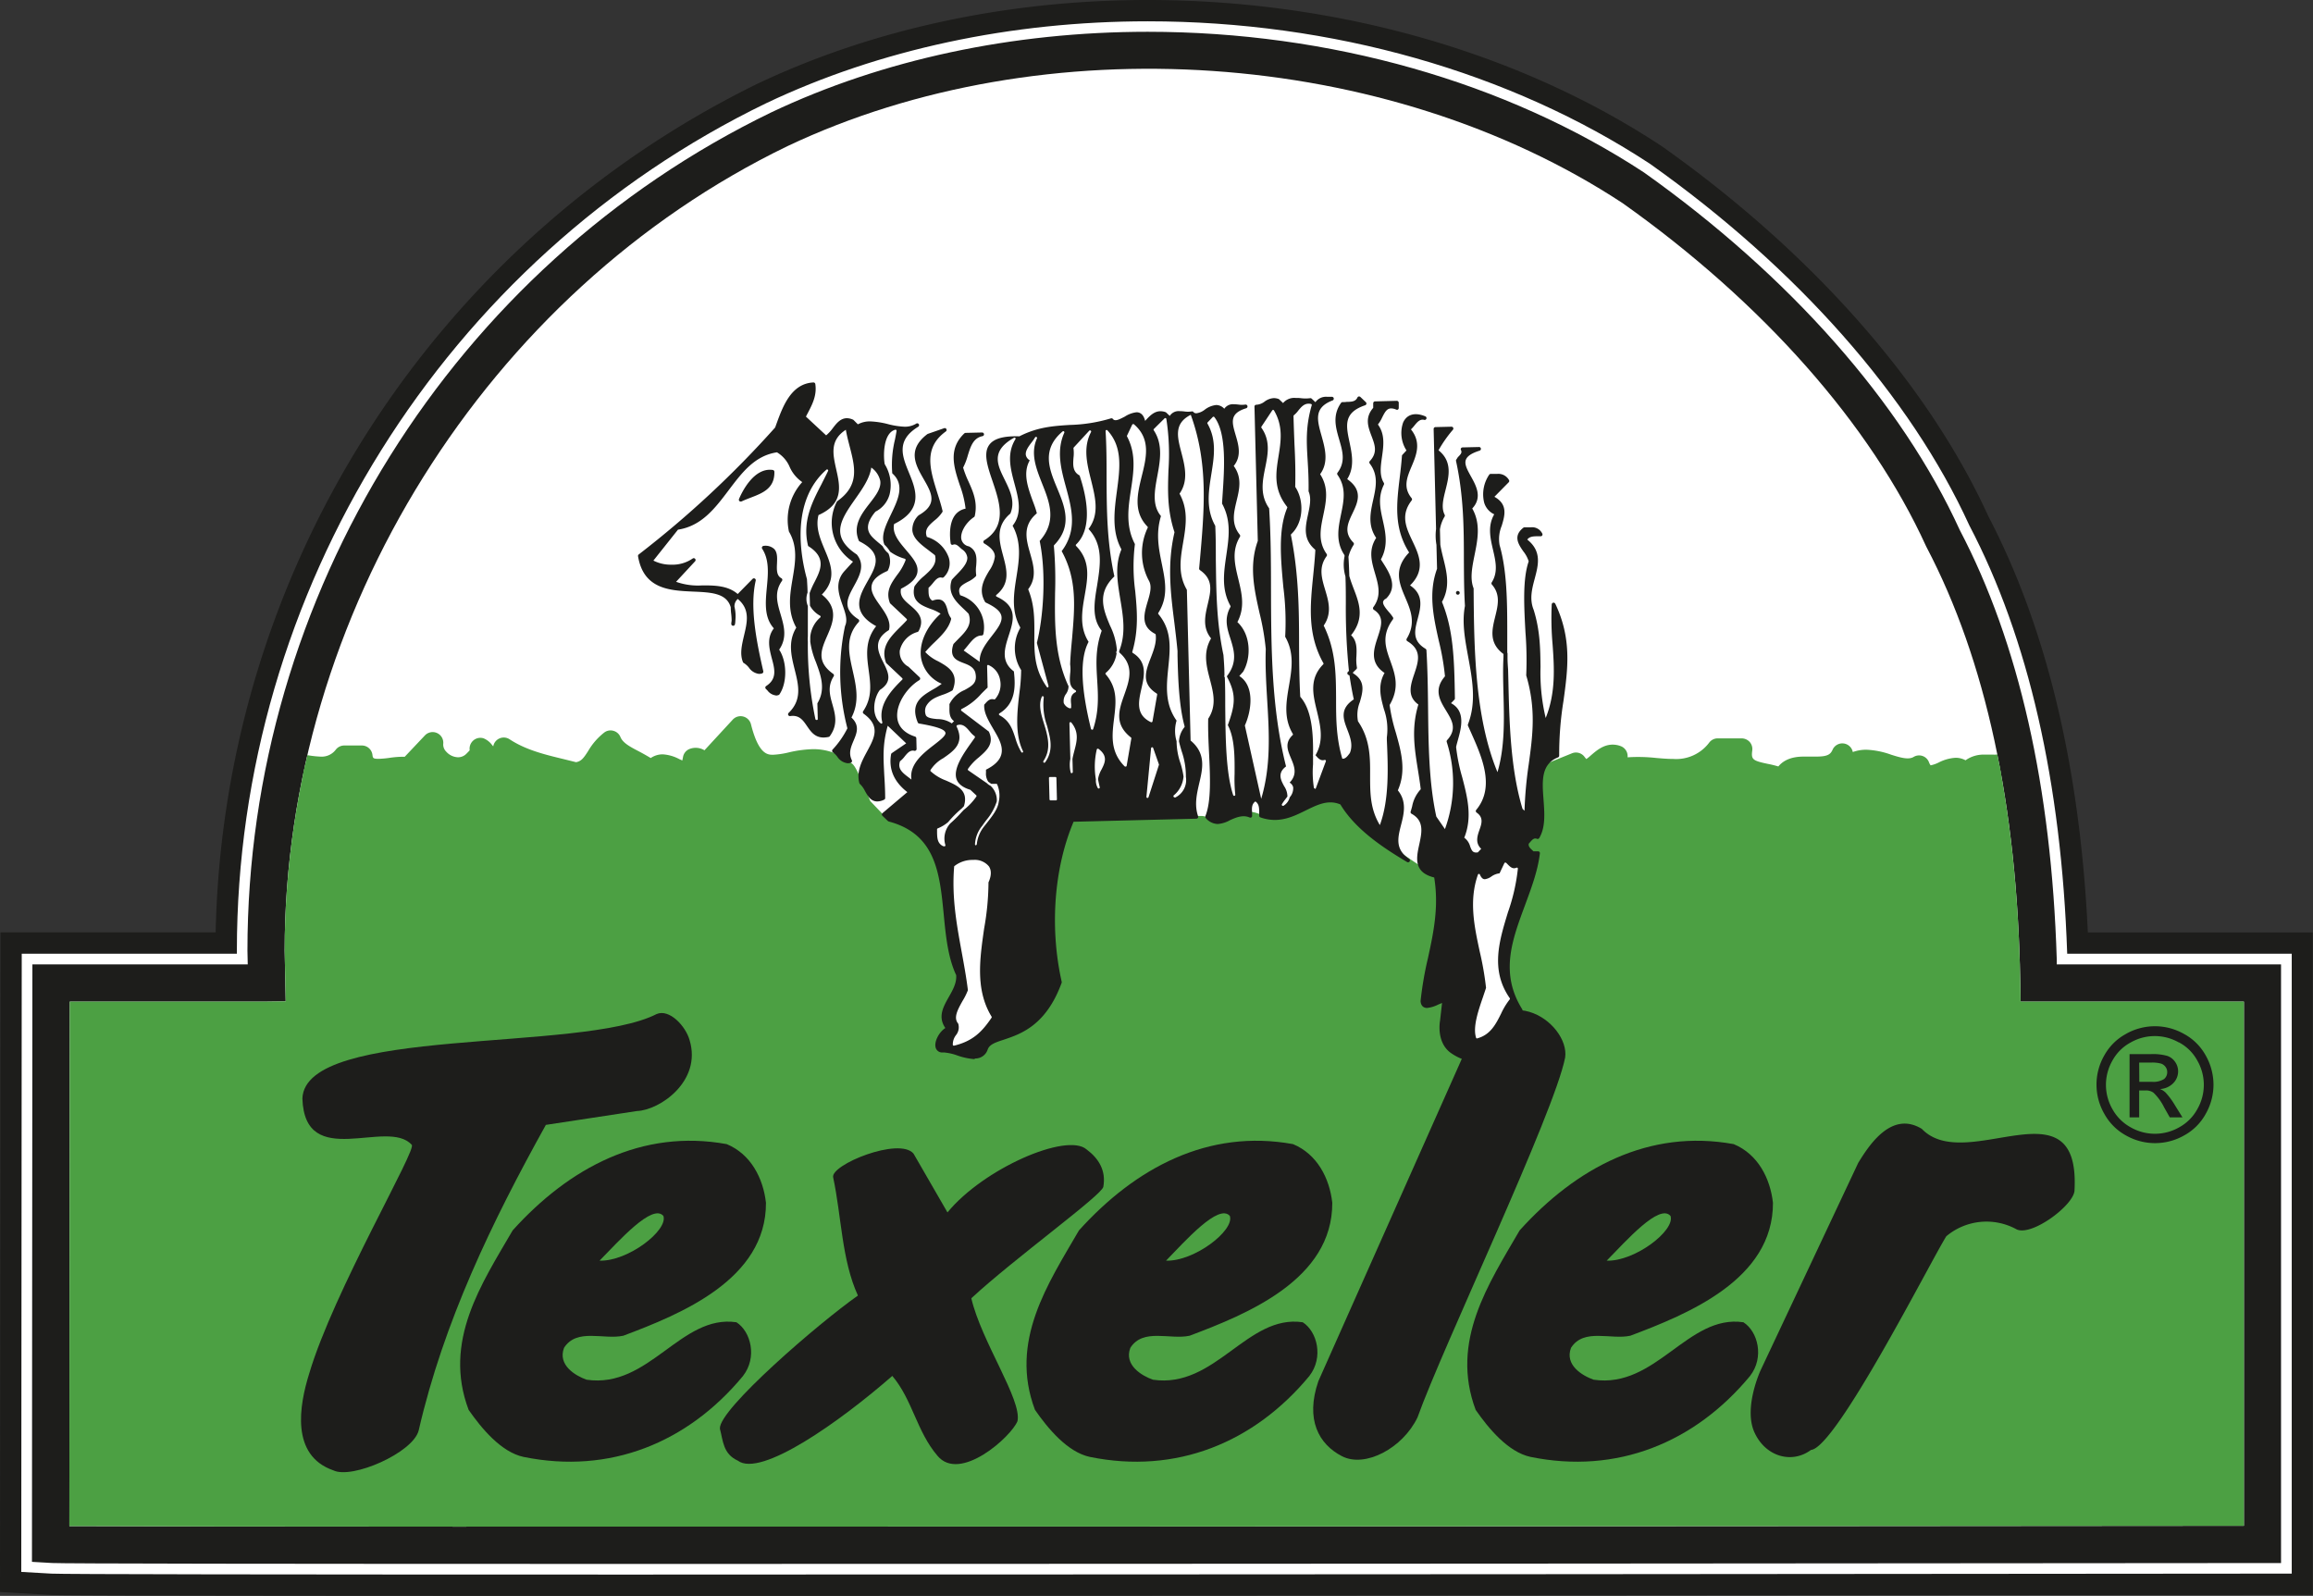 <?xml version="1.0" encoding="UTF-8"?> <svg xmlns="http://www.w3.org/2000/svg" xmlns:xlink="http://www.w3.org/1999/xlink" viewBox="0 0 536.27 370"><rect x="0" y="0" width="536.27" height="370" fill="#333333" stroke="none"/><defs><style>.cls-1{fill:none;}.cls-2{fill:#1d1d1b;}.cls-3{fill:#fff;}.cls-4{clip-path:url(#clip-path);}.cls-5{fill:#4ca043;}</style><clipPath id="clip-path"><path class="cls-1" d="M182.58,33.88h0C112.85,67.6,66,142.55,66,220.41c0,0,.16,7.69.24,11.75l-5.07.07h-45l-.09,121.59h2.46c50.09.3,412.28,0,499.25-.07h2.46l0-121.53H468.47c0-2.15-.08-4.85-.08-4.85-.71-40.56-8-74.37-21.71-100.49,0,0-.12-.24-.12-.24-12.89-28.27-37.88-56.52-70.37-79.55"></path></clipPath></defs><g id="Layer_2" data-name="Layer 2"><g id="Laag_1" data-name="Laag 1"><path class="cls-2" d="M449.94,125.13c15.64,29.81,21.68,66.85,22.19,103.39H523.9l0,128.94c-42.12,0-503.68.45-511.58,0l.09-128.92c16.79,0,34,0,50,0-3.36-83.79,44.46-162.2,118.5-198C241.82,1.69,323.25,7.84,378.33,44.07,408,65.11,435.69,93.85,449.94,125.13Z"></path><path class="cls-2" d="M149.4,370c-133.72,0-136.55-.16-137.76-.23L0,369.1.11,216.17l20.65,0H50A224.44,224.44,0,0,1,175.59,19.43C202.43,6.7,233.69,0,266.07,0c43.67,0,85.95,12,119,33.76l.36.24C420.13,58.57,447,89,461,119.7c13.53,25.92,21.27,58.33,23.07,96.48h52.14l0,153.61H523.94c-41.82,0-239.92.21-374.54.21Z"></path><path class="cls-3" d="M151.45,365.06c-90,0-137-.07-139.52-.22l-7-.4.11-143.32H54.92v-.71c0-83.32,48.22-160.46,122.84-196.54C203.89,11.48,234.42,4.94,266.1,4.94c42.7,0,84.06,11.74,116.48,33.06,34.1,24.18,60.36,53.92,74,83.79,13.7,26.13,21.35,59.56,22.7,99.32h52.06l0,143.73h-9.51c-69.08.07-243.46.21-370.37.21Zm-144-2.95,4.66.27c2.5.14,49.4.21,139.38.21,126.91,0,301.28-.14,370.37-.2h7l0-138.8h-52l0-1.19c-1.23-39.92-8.79-73.4-22.49-99.52C440.87,93.34,414.9,63.94,381.18,40c-32-21-72.86-32.63-115.08-32.63-31.31,0-61.48,6.45-87.25,18.67C105.05,61.76,57.37,138,57.37,220.41l.07,3.18H7.51v1.24L7.41,362.11Z"></path><path class="cls-3" d="M182.58,33.88h0C112.85,67.6,66,142.55,66,220.41c0,0,.16,7.69.24,11.75l-5.07.07h-45l-.09,121.59h2.46c50.09.3,412.28,0,499.25-.07h2.46l0-121.53H468.47c0-2.15-.08-4.85-.08-4.85-.71-40.56-8-74.37-21.71-100.49,0,0-.12-.24-.12-.24-12.89-28.27-37.88-56.52-70.37-79.55C321.54,11.15,242,5.73,182.58,33.88Z"></path><g class="cls-4"><path class="cls-5" d="M291.06,191c-4.12-1.75-8.95,4.28-12.37.66-8,.2-21.91-1.63-29.93-1.43-4.79,11.11-5.68,25.2-2.9,37.6-5.38,14.79-15.78,11.51-17.15,15.49s-7.26.08-10,.24-1.09-4.16,1.11-5.09c-3.57-4.35,2.77-7.84,2.28-12.52-5.6-11.84-.62-29.33-17.64-33.85L199.61,187a74,74,0,0,0-3.54-7.95c-10.41-9.06-19.83,7.56-24.36-10.57l-8.14,8.81c-.93-.69-1.6-1.81-2.79-1.38-1.13,7.62-6.52-2.33-9.65,3.06-3.07-2.79-8.12-3.59-9.61-7.24-3.68,2.72-3.52,6.94-8.15,7.41-5.71-1.5-11.55-2.42-16.62-5.76l0,1.55c-1.83,4-4.65-1.22-5.45-1.49.41,1.4-.65,2.12-1.43,3-4,3.84-10.08-.18-9.58-4.27L94.79,178c-3.58-.81-10.18,2.63-10.89-2.72l-4.11.05c-5.11,6.38-13.14-1.71-19.32,3-3.24,11.57-3.9,31.29-2.6,44.7L6.23,223c0,48.62,0,91.43,0,140.18,0,0,523,.19,523.2,0l0-140.19h-53c0-11.26-.7-31.69-3.06-42.85-4.76,1.18-2.81-3.15-5-5.81l-1.44,1.57-1.34-1.54c-.21,6.34-8.09-.34-9.62,6-2.45-6.6-8.45,3.75-11-2.85-4.75,2.87-10.91-4.26-16.43.16-.67-.84-1.74-1.53-1.35-2.94-2.87,6.36-12.07-.31-13.74,6.05-3.2-2.37-10.47-.46-9.6-7.24l-5.57.06c-6.42,8.09-14.55,3.1-22,4.58-.67-.84-1.73-1.53-1.35-2.94-4-1.51-5.91,6.54-9.53,1.64l-8.16,3.31c-.48,4.31,1.36,10-.89,13.67-1.12-.47-1.71.53-2.43,1.29-.34,1.12.53,1.72,1.29,2.44l1.23,0c-1.42,12.13-12,23.63-4,36.39a21,21,0,0,1-1,4.13c-.84,2.53-1.51,5.21-4.19,6.89s-7.74,1-10.76-1.35-2.18-6.88-2.18-6.88l.56-4.82c-1.6.29-4.88,2.71-5.06.12.87-9.65,5.33-15.66,3.46-26.47-4.41-1.58-19-11.69-22.75-17.89C304.26,184.9,298.9,193.79,291.06,191Z"></path><path class="cls-5" d="M410.07,365.75c-154.42,0-403.85-.09-403.85-.09a2.48,2.48,0,0,1-2.47-2.47c0-48.75,0-91.56,0-140.18a2.48,2.48,0,0,1,2.47-2.47h0l49,0c-.94-13-.28-31.47,2.91-42.89a2.55,2.55,0,0,1,.88-1.3,10.23,10.23,0,0,1,6.43-2.06,26.51,26.51,0,0,1,5,.62,22.29,22.29,0,0,0,3.87.51,4.09,4.09,0,0,0,3.57-1.65,2.49,2.49,0,0,1,1.91-.93l4.1,0h0A2.47,2.47,0,0,1,86.35,175c.1.75.12.93,1.44.93a21.1,21.1,0,0,0,2.55-.23,22.1,22.1,0,0,1,3.5-.25l4.67-4.94a2.47,2.47,0,0,1,4.25,2,2.35,2.35,0,0,0,.69,1.75,3.82,3.82,0,0,0,2.75,1.31,2.7,2.7,0,0,0,1.93-.81l.4-.41.37-.39a2.52,2.52,0,0,1,.76-2.21,2.48,2.48,0,0,1,2.46-.57,4.67,4.67,0,0,1,2,1.59l.24.27a2.47,2.47,0,0,1,3.79-1.64c3.76,2.47,8.06,3.52,12.62,4.62l2.79.69c1.22-.23,1.72-.91,2.8-2.58a14.91,14.91,0,0,1,3.74-4.3,2.42,2.42,0,0,1,2.13-.39,2.45,2.45,0,0,1,1.62,1.44c.57,1.39,2.29,2.29,4.29,3.33.91.48,1.84,1,2.73,1.54a4.91,4.91,0,0,1,2.79-.86A9.39,9.39,0,0,1,157.5,176l.71.32c0-.18.08-.4.13-.69a2.46,2.46,0,0,1,1.58-2,3.91,3.91,0,0,1,3.41.32l6.57-7.12a2.48,2.48,0,0,1,4.21,1.08c1.76,7,3.85,7.08,5.11,7.08a19.49,19.49,0,0,0,3.66-.55,27.48,27.48,0,0,1,5.64-.75,13.37,13.37,0,0,1,8.71,3.14c.88.45,1.43,1.7,2.82,4.81.5,1.13,1.3,3,1.72,4.08l4,4.2c12.46,3.65,14.1,13.94,15.55,23,.7,4.34,1.35,8.44,3,11.94a2.58,2.58,0,0,1,.22.8c.29,2.75-1,5-2.05,6.89-1.52,2.67-1.63,3.28-.77,4.33a2.47,2.47,0,0,1-1,3.84,1.48,1.48,0,0,0-.51.48,23.11,23.11,0,0,1,2.55.68,13.14,13.14,0,0,0,3.23.73,1.57,1.57,0,0,0,.29,0l0-.11c.86-2.51,3.26-3.31,5.57-4.08,3.67-1.23,8.22-2.75,11.34-10.78-2.75-13-1.57-27.32,3.2-38.4a2.48,2.48,0,0,1,2.21-1.49c4.11-.1,9.76.32,15.22.72,5.31.4,10.8.8,14.71.71a2.49,2.49,0,0,1,1.85.77,1,1,0,0,0,.88.41,10,10,0,0,0,3-.88,14,14,0,0,1,5.08-1.29,6.76,6.76,0,0,1,2.54.49,6.62,6.62,0,0,0,2.23.38c2.15,0,4.21-1,6.4-2.09s4.69-2.32,7.36-2.32a8.7,8.7,0,0,1,3.58.77,2.51,2.51,0,0,1,1.11,1c3.27,5.44,17.27,15.34,21.46,16.84a2.46,2.46,0,0,1,1.6,1.91c1.27,7.29-.16,12.62-1.54,17.77a66.81,66.81,0,0,0-1.63,7.2,9.2,9.2,0,0,1,1.9-.63,2.47,2.47,0,0,1,2.89,2.71l-.56,4.82a.88.88,0,0,1,0,.17s-.51,3.1,1.27,4.49a9.4,9.4,0,0,0,5.42,1.75,4.81,4.81,0,0,0,2.51-.56c1.61-1,2.17-2.51,2.94-4.9l.22-.67a22.47,22.47,0,0,0,.76-2.85c-5.3-9.28-2-18.08.9-25.86a64.2,64.2,0,0,0,2.91-9.11l-.12-.1-.25-.24a4.44,4.44,0,0,1-1.71-4.7,2.43,2.43,0,0,1,.58-1l.27-.3a5.29,5.29,0,0,1,2.33-1.72,19.25,19.25,0,0,0,.14-6,29.56,29.56,0,0,1-.08-5.48,2.48,2.48,0,0,1,1.52-2l8.17-3.31a2.47,2.47,0,0,1,2.91.82,4,4,0,0,0,.43.51,10.41,10.41,0,0,0,1.09-.89c1.18-1,2.8-2.45,5-2.45a5.17,5.17,0,0,1,1.88.35,2.47,2.47,0,0,1,1.58,2.59,37.88,37.88,0,0,1,6.62.15c1.39.12,2.69.23,4,.23a9.56,9.56,0,0,0,8.34-3.83,2.45,2.45,0,0,1,1.91-.94l5.57,0a2.56,2.56,0,0,1,1.87.82,2.5,2.5,0,0,1,.6,2c-.27,2.06.07,2.35,3.6,3.09a24.89,24.89,0,0,1,2.45.6c1.88-2.29,4.89-2.29,6.21-2.29l1.37,0,1.27,0c2.56,0,3.25-.51,3.73-1.6a2.47,2.47,0,0,1,4.68.55,9.15,9.15,0,0,1,3.15-.54,19.2,19.2,0,0,1,5.76,1.16c2.13.67,4,1.22,5.18.52a2.45,2.45,0,0,1,3.57,1.21,2.52,2.52,0,0,0,.39.73,7.61,7.61,0,0,0,1.89-.67,9.79,9.79,0,0,1,3.89-1.08,4.73,4.73,0,0,1,2.31.58,7.18,7.18,0,0,1,4.5-1.31l1.17,0,.92,0a3.47,3.47,0,0,0,.74-.05,2.64,2.64,0,0,0,.07-.59,2.47,2.47,0,0,1,3.84-2,2.38,2.38,0,0,1,1.49-.44,2.44,2.44,0,0,1,1.84.91,9.27,9.27,0,0,1,1.73,4.26c.05.24.12.56.18.81a4.3,4.3,0,0,0,.54-.11,2.47,2.47,0,0,1,3,1.89c2.1,9.89,3,27.65,3.1,40.9h50.52a2.48,2.48,0,0,1,2.47,2.47l0,140.19a2.49,2.49,0,0,1-.94,1.94c-.7.55-.7.55-10.47.56l-24.81,0-85.6,0Zm-401.38-5c26.23,0,255.94.09,401.38.09,81,0,109.25,0,116.88-.05l-.05-135.27H476.4a2.47,2.47,0,0,1-2.47-2.46c0-12.32-.75-29.71-2.6-40.22-3-.31-3.74-2.9-4.07-4.43l-.36,0-.25,0a5.72,5.72,0,0,1-4.33,1.51l-1.11,0-1,0c-1.51,0-1.63.24-1.85,1.15a2.47,2.47,0,0,1-4.72.28,2.9,2.9,0,0,0-.33-.69,8.65,8.65,0,0,0-1.81.66,9.94,9.94,0,0,1-3.93,1.09,4.69,4.69,0,0,1-3.72-1.75,8,8,0,0,1-1.56.15,17.75,17.75,0,0,1-5.3-1.09,15.23,15.23,0,0,0-4.27-.94,4,4,0,0,0-2.68.95,2.46,2.46,0,0,1-3.47-.39l-.1-.11a10.23,10.23,0,0,1-5.31,1.15q-.71,0-1.41,0l-1.23,0c-2.4,0-2.52.45-2.72,1.21a2.46,2.46,0,0,1-3.85,1.35,9.57,9.57,0,0,0-3.11-1c-2.46-.52-6.7-1.41-7.46-5.74l-2,0A14.33,14.33,0,0,1,388,180.87c-1.48,0-3-.13-4.38-.25a26.18,26.18,0,0,0-6.82,0,2.48,2.48,0,0,1-2.42-.88c-.09-.12-.21-.24-.32-.36a7.53,7.53,0,0,1-1-1.33c-.29.24-.6.5-.83.71-1.12,1-2.51,2.21-4.41,2.21a4.64,4.64,0,0,1-3-1.15l-5.14,2.09c0,1,.08,2,.16,3.15.24,3.31.52,7.07-1.33,10.1a2.49,2.49,0,0,1-.43.53,2.55,2.55,0,0,1,.24.23,2.48,2.48,0,0,1,.63,1.95c-.51,4.3-2.06,8.45-3.56,12.46-3,8-5.53,14.82-.84,22.34a2.43,2.43,0,0,1,.36,1.56,23.84,23.84,0,0,1-1.11,4.65l-.21.64c-.81,2.47-1.81,5.55-5,7.56a9.62,9.62,0,0,1-5.12,1.31,14.19,14.19,0,0,1-8.45-2.8c-3.91-3-3.25-8.32-3.11-9.17l.09-.83a4.81,4.81,0,0,1-1.07.12,3.48,3.48,0,0,1-3.54-3.47,2.67,2.67,0,0,1,0-.4,58.89,58.89,0,0,1,2-10.18c1.26-4.7,2.36-8.8,1.65-14.36-5.47-2.68-17.81-11.3-22.14-17.57-1.75-.46-3.84.56-6.13,1.68-2.48,1.22-5.28,2.61-8.58,2.61a11.82,11.82,0,0,1-3.93-.68l-.14-.06c-.91-.38-2.45.21-4,.81a13.14,13.14,0,0,1-4.79,1.23,5.82,5.82,0,0,1-3.58-1.17c-4,0-9.2-.36-14.23-.73-4.63-.35-9.42-.7-13.13-.72-3.95,10.14-4.76,22.94-2.15,34.6a2.54,2.54,0,0,1-.09,1.39c-3.94,10.84-10.66,13.09-14.67,14.43a9.24,9.24,0,0,0-2.48,1.05,5,5,0,0,1-5,3.42,16.37,16.37,0,0,1-4.67-.95,12.69,12.69,0,0,0-2.48-.6h-.33a3.58,3.58,0,0,1-3.67-2.91,6.63,6.63,0,0,1,1.74-5.27c-1.1-3,.46-5.77,1.57-7.72a8.85,8.85,0,0,0,1.46-3.6c-1.81-4-2.52-8.49-3.21-12.81-1.42-8.91-2.65-16.6-12.63-19.24a2.56,2.56,0,0,1-1.15-.68l-4.86-5.08a2.47,2.47,0,0,1-.6-1.07c-.25-.85-2.37-5.64-3-7a8.42,8.42,0,0,0-5.66-2.09,22.86,22.86,0,0,0-4.62.65,23,23,0,0,1-4.65.65c-4.65,0-7.11-3-8.6-6.62l-5.26,5.7a2.46,2.46,0,0,1-3.16.39,3.82,3.82,0,0,1-3.46,2,8.12,8.12,0,0,1-3.35-1,6.32,6.32,0,0,0-1.8-.65,1.3,1.3,0,0,0-.36.46,2.47,2.47,0,0,1-1.76,1.19,2.44,2.44,0,0,1-2-.61,18,18,0,0,0-3.66-2.28,19.46,19.46,0,0,1-4.56-3q-.41.57-.78,1.17c-1.29,2-2.89,4.48-6.85,4.87a2.54,2.54,0,0,1-.87-.06c-1.06-.28-2.12-.54-3.18-.79a54.2,54.2,0,0,1-11.23-3.62,3.94,3.94,0,0,1-3.24,1.77,4.77,4.77,0,0,1-3-1.21.23.23,0,0,1-.07.07l-.32.33-.09.1a7.64,7.64,0,0,1-5.41,2.25,8.73,8.73,0,0,1-6.44-3,7,7,0,0,1-.5-.61l-2.68,2.82a2.44,2.44,0,0,1-2.33.71,12.79,12.79,0,0,0-3.29.16,25.73,25.73,0,0,1-3.17.26c-3.31,0-4.92-1.48-5.7-3.05l-1.19,0a9,9,0,0,1-6.61,2.59,26.15,26.15,0,0,1-4.79-.6,22.34,22.34,0,0,0-4.1-.54,5.54,5.54,0,0,0-2.79.64c-3,11.75-3.47,30.7-2.28,42.92a2.51,2.51,0,0,1-.63,1.89,2.45,2.45,0,0,1-1.83.81h0l-49.17,0c0,46.78,0,88.33,0,135.24Z"></path></g><path class="cls-2" d="M159.9,241.21c2.82,9.44-6.89,16.18-12.24,16.38l-21.1,3.21c-12.53,22.53-23.69,45.65-29.49,70.85C95.75,336.83,81.64,343,77.3,340.9c-10-3.46-7.9-15.11-5.61-22.45,5.64-19.06,25.25-52.35,23.75-53.05-5.63-6.23-24.79,6.17-25.33-10.73.68-16.89,64.47-10.55,82.11-19.56C155.18,233.81,159,237.9,159.9,241.21Z"></path><path class="cls-2" d="M166.91,331.19c-.24-4.46,22.88-24.42,32-30.82-3.79-8.3-3.79-18.3-5.74-27.39-.72-2.91,15.33-9.45,18.63-5.52l7.87,13.63c8.39-10.21,27.65-18.55,32.23-14.62,2.89,2.15,4.56,4.95,3.91,8.67C255.62,277,235.1,291.82,225.2,301c2.35,10.07,11.8,23.6,10.7,28.5-1.47,3.62-13.36,14.31-18.56,8-4.84-5.68-5.76-12.94-10.46-18.5-12.08,10.56-30.5,23.64-35.81,19.65-3.46-1.58-3.42-4.64-4.16-7.4"></path><path class="cls-2" d="M406.73,332c2.53,5.7,8.67,7.48,13.15,4.16,5.83-.47,27.69-43.65,31.37-49.54A14.48,14.48,0,0,1,467.51,285c3.5,1.77,13.51-5.7,13.47-9.1,1.34-25.71-25.11-3.43-35.41-14.18-7-4.26-12.19,3.73-14.74,7.89L408.2,317.69S404.21,326.3,406.73,332Z"></path><path class="cls-2" d="M338.88,245.58c8.73-20.74,25.16-8.42,24-.4-2.52,12.9-28.46,67.24-34.23,83.44-3.42,7.13-12.13,11.76-17.5,9s-8.56-8.47-5.49-17.39Z"></path><path class="cls-2" d="M405.76,319c-12.83,15.5-30.92,22.86-50.89,18.78-5.22-1.1-9.8-6.67-12.74-10.91-5.95-15.91,3-29.21,10.2-41.61,13.1-14.52,30-23.58,49.63-20,5.61,2.33,8.47,7.93,9.1,13.6.07,17.77-19.73,25.8-33.06,30.82-4.55,1-10.79-1.84-13.76,2.81-1.51,4,2.63,6.47,5.25,7.39,14.49,2.12,21.84-15.22,34.72-13.32,3.37,2.15,4.88,8.15,1.55,12.43m-33.25-26.71c6.54.21,15.92-7,14.8-10.37C384.73,278.93,377,287.72,372.51,292.28Z"></path><path class="cls-2" d="M303.59,319c-12.83,15.5-30.92,22.86-50.9,18.78-5.21-1.1-9.79-6.67-12.73-10.91-6-15.91,3-29.21,10.2-41.61,13.1-14.52,30-23.58,49.63-20,5.61,2.33,8.47,7.93,9.1,13.6.07,17.77-19.73,25.8-33.07,30.82-4.54,1-10.78-1.84-13.75,2.81-1.51,4,2.63,6.47,5.24,7.39,14.5,2.12,21.85-15.22,34.73-13.32,3.36,2.15,4.87,8.15,1.55,12.43m-33.25-26.71c6.54.21,15.92-7,14.8-10.37C282.56,278.93,274.79,287.72,270.34,292.28Z"></path><path class="cls-2" d="M172.28,319c-12.82,15.5-30.91,22.86-50.89,18.78-5.21-1.1-9.79-6.67-12.74-10.91-6-15.91,3-29.21,10.21-41.61,13.09-14.52,30-23.58,49.63-20,5.61,2.33,8.46,7.93,9.1,13.6.07,17.77-19.73,25.8-33.07,30.82-4.54,1-10.78-1.84-13.75,2.81-1.51,4,2.62,6.47,5.24,7.39,14.5,2.12,21.85-15.22,34.73-13.32,3.36,2.15,4.87,8.15,1.54,12.43M139,292.28c6.55.21,15.92-7,14.81-10.37C151.26,278.93,143.49,287.72,139,292.28Z"></path><path class="cls-2" d="M505.21,241.68a10.35,10.35,0,0,1,4.23,4.19,11.29,11.29,0,0,1,0,11.3,10.56,10.56,0,0,1-4.19,4.19,11.32,11.32,0,0,1-11.26,0,10.74,10.74,0,0,1-4.21-4.19,11.29,11.29,0,0,1,0-11.3,10.43,10.43,0,0,1,4.24-4.19,11.27,11.27,0,0,1,11.13,0Zm-12.24-2a12.53,12.53,0,0,0-5.08,5,13.57,13.57,0,0,0,0,13.56,12.68,12.68,0,0,0,5,5,13.64,13.64,0,0,0,13.51,0,12.53,12.53,0,0,0,5-5,13.71,13.71,0,0,0,1.8-6.75,13.85,13.85,0,0,0-1.82-6.81,12.53,12.53,0,0,0-5.08-5,13.61,13.61,0,0,0-13.35,0Zm3,19.37v-6.23h1.4a3,3,0,0,1,1.9.5,12.19,12.19,0,0,1,2.48,3.41l1.31,2.32H506l-1.78-2.87a16.92,16.92,0,0,0-2.17-2.92,4,4,0,0,0-1.25-.77,4.61,4.61,0,0,0,3.05-1.34,3.9,3.9,0,0,0,1.15-2.79,3.76,3.76,0,0,0-.69-2.15,3.63,3.63,0,0,0-1.84-1.41,12.26,12.26,0,0,0-3.73-.41h-5v14.66Zm0-12.69h2.73a7.55,7.55,0,0,1,2.4.25,2.13,2.13,0,0,1,1,.78,1.92,1.92,0,0,1,.37,1.17,2,2,0,0,1-.76,1.63,4.68,4.68,0,0,1-2.85.62H496Z"></path><path class="cls-3" d="M336.51,199.31l-1.2,1.27-1.39-6.14C335.31,195.77,337.19,197,336.51,199.31Z"></path><path class="cls-3" d="M335.31,200.83h-.07a.25.25,0,0,1-.17-.19l-1.39-6.14a.22.22,0,0,1,.12-.26.24.24,0,0,1,.29,0l.61.56c1.25,1.12,2.68,2.39,2.05,4.56l-1.27,1.37a.23.23,0,0,1-.17.08Zm-1-5.68,1.11,4.92.89-.93c.48-1.77-.7-2.83-2-3.95l0,0Z"></path><path class="cls-3" d="M187.84,107.93c-3.12-1-4.45-5-3.92-8.66Z"></path><path class="cls-3" d="M187.84,108.18h-.08c-3.36-1.12-4.6-5.34-4.09-8.94a.25.25,0,0,1,.21-.21.24.24,0,0,1,.26.14l3.92,8.67a.26.26,0,0,1,0,.27.27.27,0,0,1-.18.08Zm-3.77-8c-.16,3,.86,6.09,3.29,7.26l-3.29-7.26Z"></path><path class="cls-3" d="M202.7,100c-.8,2.48-3.47,4.28-2.28,7.58l1.05-7.55Z"></path><path class="cls-3" d="M200.42,107.87a.25.25,0,0,1-.23-.16,5.19,5.19,0,0,1,.62-4.69l.41-3a.25.25,0,0,1,.24-.21l1.24,0a.21.21,0,0,1,.2.1.25.25,0,0,1,0,.22,11.16,11.16,0,0,1-1.2,2.33l-.46.74-.62,4.48a.24.24,0,0,1-.22.21Zm.16-3.18a4,4,0,0,0-.21,1.5l.21-1.5Zm1.1-4.38-.23,1.65a10.44,10.44,0,0,0,.9-1.67l-.67,0Z"></path><path class="cls-2" d="M179.11,109.38c.11,4.57-4.2,4.92-7.37,6.48C172.9,113.12,175.51,108.86,179.11,109.38Z"></path><path class="cls-2" d="M171.74,116.29a.46.46,0,0,1-.3-.11.45.45,0,0,1-.1-.49c.71-1.68,3.49-7.37,7.83-6.73a.43.43,0,0,1,.37.41c.09,3.88-2.74,4.95-5.47,6-.72.28-1.47.56-2.14.89a.43.43,0,0,1-.19,0Zm6.76-6.52c-2.84,0-4.9,3.27-5.89,5.23l1.15-.45c2.57-1,4.81-1.82,4.91-4.77Z"></path><path class="cls-3" d="M233.8,194.33c-1.53-1.94,8-10.2.86-15l1.2-1.26C239,183.33,236.4,189.69,233.8,194.33Z"></path><path class="cls-3" d="M233.8,194.57a.25.25,0,0,1-.2-.09c-.62-.79.17-2.23,1.17-4.06a22.4,22.4,0,0,0,2-4.53A14.14,14.14,0,0,0,237,183a5.26,5.26,0,0,0-2.51-3.47.27.27,0,0,1-.11-.18.31.31,0,0,1,.07-.2l1.21-1.26a.25.25,0,0,1,.39,0,10.54,10.54,0,0,1,1.44,5,6.9,6.9,0,0,1-.22,3,27.1,27.1,0,0,1-3.29,8.45.25.25,0,0,1-.19.12Zm2-5q-.28.54-.57,1a10.42,10.42,0,0,0-1.32,3,32.69,32.69,0,0,0,1.89-4ZM235,179.33a6.62,6.62,0,0,1,1.74,1.77,9.52,9.52,0,0,0-1-2.59l-.77.82Z"></path><path class="cls-3" d="M218.5,184.7c-1.7,1.4-6.73,2.52-7.25,6.48l-1.36,0c-1.46-4,5.07-4.94,3.61-8.85C215.24,182.93,217.22,183.13,218.5,184.7Z"></path><path class="cls-3" d="M209.89,191.46a.26.26,0,0,1-.23-.16c-.79-2.18.63-3.55,1.89-4.76s2.39-2.3,1.72-4.1a.25.25,0,0,1,0-.25.25.25,0,0,1,.26-.07c.38.13.76.23,1.16.34a7.05,7.05,0,0,1,3.95,2.09.26.26,0,0,1,0,.35,12.27,12.27,0,0,1-2.06,1.19c-2.12,1.06-4.75,2.39-5.1,5.12a.27.27,0,0,1-.24.22l-1.36,0Zm4-8.73c.44,1.83-.79,3-2,4.16s-2.37,2.29-1.82,4.07l1,0c.49-2.85,3.28-4.26,5.33-5.29a14.13,14.13,0,0,0,1.77-1,6.84,6.84,0,0,0-3.54-1.73l-.73-.21Z"></path><polygon class="cls-3" points="311.09 184.88 312.2 179.92 312.29 183.62 311.09 184.88"></polygon><path class="cls-3" d="M311.09,185.13a.27.27,0,0,1-.12,0,.24.24,0,0,1-.12-.27l1.11-5a.25.25,0,0,1,.27-.19.26.26,0,0,1,.22.24l.09,3.7a.24.24,0,0,1-.07.18l-1.2,1.26a.25.25,0,0,1-.18.08Zm.91-3.2-.47,2.14.51-.55,0-1.59Z"></path><path class="cls-3" d="M348.94,197.77c.34-1.24-.54-1.71-1.3-2.43,4.09-4.67-3.18-9.18.89-13.85C346.84,187.7,352.63,192.25,348.94,197.77Z"></path><path class="cls-3" d="M348.94,198l-.1,0a.26.26,0,0,1-.14-.29c.25-.9-.21-1.3-.85-1.86l-.38-.33a.26.26,0,0,1,0-.35c1.94-2.22,1.19-4.39.4-6.68s-1.64-4.72.49-7.16a.25.25,0,0,1,.3-.06.26.26,0,0,1,.12.29c-.74,2.72,0,5.14.71,7.47.91,2.95,1.76,5.74-.34,8.88a.23.23,0,0,1-.2.11Zm-1-2.7.19.16a2.82,2.82,0,0,1,1,1.35c1.34-2.63.59-5.08-.2-7.65a14.8,14.8,0,0,1-.95-6.6c-1.08,1.9-.42,3.78.26,5.75.79,2.26,1.6,4.61-.34,7Z"></path><path class="cls-3" d="M232.14,227c-.28-5.93-.92-17.26.61-25.08Z"></path><path class="cls-3" d="M232.14,227.2a.24.24,0,0,1-.25-.23l0-1.07c-.29-6.23-.78-16.67.67-24.07a.23.23,0,0,1,.26-.19.24.24,0,0,1,.22.25L232.38,227a.24.24,0,0,1-.24.24ZM232.4,206a108.34,108.34,0,0,0-.33,13.34L232.4,206Z"></path><path class="cls-2" d="M188.6,89.15c.45,2.95-1.1,5.21-2.28,7.59l5.18,4.81c2.07-1.29,3-5.26,6.08-3.86l1.27,1.21c4-2.57,9.8,2.22,13.81-.34-11.31,6.94,7.44,16.35-5.73,22.6-1.7,6.1,11.61,10.09,1.6,15-1.24,4.47,6.67,4.89,4.07,9.9-3.92,1.2-6.51,6-2.25,8.82l2.53,2.4c-4.74,2.83-8.73,11.33-.89,13.85l.06,2.47c-1.86-.45-2.55,1.79-3.76,2.56-1.28,3.24,2.69,4.13,4,6.2-4.55-9,17.84-12.17.86-15.08-2.36-5.75,3.18-6.25,6-8.92-7.61-3.26-6.2-11.2-.4-16.16-2-2-7.32-1.55-6.32-6.14,1.54-2.51,5.82-4.09,4.75-7.65-2.78-2.4-7.52-4.5-3.92-8.66,9.62-5.55-6.84-12.06,2-18.82l3.8-1.33c-6.92,5-2.55,11.92-.9,18.79-1.18,2.13-5,3.21-3.54,6.38,3.35.78,7.17,5.26,3.92,8.67-1.74-.45-2.43,1.67-3.65,2.56,0,1.36-.17,3,1.33,3.67,3.42-1.44,2.65,2.28,3.92,3.73-.79,3.11-4.07,5-6.11,7.68,2.06,3.16,8.6,3.12,6.51,8.61-2.07,1.28-4.78,1.23-6.2,3.85-1.47,5.22,4.5,2.36,6.42,4.78l1.2-1.26c-1.62-.7-1.29-2.31-1.33-3.67,1.52-3.74,7.22-2.9,6-7.68-1.2-3.43-6.59-1.56-5.09-6.17,1.92-2.15,4.83-4.07,3.51-7.49-2-2.18-5-4-3.88-7.44,1.92-2.15,5.68-4.95,2.28-7.59-.76-.59-1.4-1.57-2.5-1.17-.45-3.2-.05-7.16,3.52-7.62-.15-5.79-5.86-12.32-.44-17.52l3.83-.09c-3.57.7-3.33,5.14-4.88,7.65,1,3.68,3.75,6.7,2.75,11.17-3,2-4.77,6.54-1.05,7.55,2.38,1.3,1,4.18,1.39,6.27-1.32,1.51-5.14,1.73-3.58,5a7.28,7.28,0,0,1,5.15,8.64c-2.22.06-3.27,2.55-4.84,4l5,3.58c-2-5.88,11.09-10.65,1-15.09-3.36-5.72,6.92-9.43-.34-13.69,12-7.46-9.87-24.7,8-24,7.56-3.89,13.18-1.56,21.26-4.23,1.78,2.3,6.66-5,7.55,1,1.33-1.39,2.51-3.4,4.88-2.59l1.26,1.2c.81-2.36,3.31-.94,5-1.36,2,2.3,4.84-3.94,7.53-.18.8-2.37,3.3-1,4.9-1.36-8,2.42,1.09,9-3.36,13.79,4.2,5.33-2.7,10.93,1.63,16.25-4,6.77,3.17,13.26-.73,20,3.15,2.64,3.4,7.94,1.51,11.2l-1.21,1.26c4.13,2.12,2.92,8.32,1.52,11.32l4.16,18.66c4.27-12.2,1.13-24.22,1.57-36.33-.57-8.38-5-16.54-1.85-25-.26-10.37-.52-20.86-.77-31.22,2,.07,2.78-2.17,5-1.36L297.61,94c1.3-2.38,4.17-1,6.26-1.39l1.27,1.2c.69-1.62,2.31-1.29,3.67-1.33-8.69,3.3,1.52,11.57-3.27,17.49,4.35,6.19-2.65,12.66,1.69,18.72-4.06,5.54,3.23,10.79-.83,16.32,5.2,10.37,1.12,20.09,4.48,31.25,1.24.33,1.84-.67,2.43-1.42,2.1-5-4.79-8.9,1.05-12.49-2.64-11.92-1.42-22.44-2.19-33.78-4.23-6.07,2.65-12.53-1.7-18.72,4.06-5.41-3.1-10.66.83-16.2,1.48-.15,3.1.18,3.8-1.32l1.26,1.2c-9.55,3.2-.09,11.36-4.62,17.65,7.4,4.75-3.6,9.47,1.72,14.89-5.23,8.28,5.77,13.56-.83,21.26,2.39,1.67,1,5,1.55,7.49l-1.33,1.26c5.62,2.71.3,7.28,1.63,11.32,5.64,8.13-.08,16.67,5.56,24.8,2.68-6.36,2.23-14.62,1.94-21.28,1.1-5.46-3.58-10-.37-15-7-4.27,2.93-11.18-2.84-14.87,4.06-5.53-3.11-10.79.83-16.32-4.21-5.69,2.67-11.79-1.66-17.48,4.09-4.3-3.05-8.2.92-12.5l0-1.23,5.06-.12,0,1.23c-3.37-1.4-3.4,2.43-5,3.83,3.43,4.11-.86,9.89,1.58,13.78-3.06,6.25,2.75,11.42-.8,17.55,1.42,2.44,4.34,5.82,1.45,8.73-2.32,1.3.58,3.44,1.48,4.9-5.62,7.67,4,12-.86,20,.65,6.65,5,13.21,1.85,20,4.69,5.31-3.79,11.7,2.87,16.22-4.39-2.61-11.66-7.12-15.4-13.32-6.24-2.81-10.84,5.7-18.69,2.93,0-1.36.3-3-1.32-3.79-1.59.9-1.18,2.49-1.15,3.85-4.11-1.75-6.57,3.87-10,.25,2.1-5.24.49-15.08.68-22.61,4-6.27-3.27-12.39.77-18.78-4.58-5.2,3.54-11.69-2.87-16.1,1.16-13,2.36-24.26-2.13-36.25-8.67,3.8,1.54,12.43-3.36,18.85,4.38,7.42-2.47,15,1.79,22.43.25,10.11.61,24.92.86,35,6.17,4.9-.47,11,1.79,17.48l-28.74.71c-4.79,11.11-5.68,25.2-2.9,37.6-5.38,14.79-15.78,11.51-17.15,15.49s-7.26.08-10,.24-1.09-4.16,1.11-5.09c-3.57-4.35,2.77-7.84,2.28-12.52-5.6-11.84,1.08-31.38-16-35.9l-1.26-1.2,6.16-5.22c-3-2.15-4.68-4.94-4-8.66l3.77-2.56-5.19-4.94c-2,6.72-.85,10.27-.8,17.55-3.29,1.56-3.51-2.26-5.15-3.57-1.63-6.14,8.12-11.07.83-16.32,4.65-6.9-2.31-13.65,3.33-20.08-12.25-6.24,7.56-13.89-4.32-19.89-3-7.34,10.84-11.14,2.16-17.59-.18,7.41-13.84,14.3-3.3,21.32,4,5-7.15,10.17.38,15.05-6.25,6.82,2.46,14.88-1.92,22.52,3.79,3.24-1.7,6,.25,10-1.84.54-2.51-1.55-3.76-2.38,1-.76,2.51-3.27,3.57-5.15a51.27,51.27,0,0,1-.58-23.69c1.64-3.37-3.91-8.29-.31-12.46l2.4-2.65a10.3,10.3,0,0,1-4-13.6c7-5,2.94-11.19,2-17.58-9.62,5.42,4.2,15.33-7,20.17-2,7.21,7.1,12.66.46,18.75,8.54,6.09-5.49,12.61,3.05,18.69-3.2,5,2.7,9-.89,13.85-5.16,1.12-4-5.58-8.88-4.84,6.26-6.08-2.43-13.27,2-20.05-4.38-7.42,2.46-15.12-1.79-22.42a12.57,12.57,0,0,1,3.42-11.44c-3.5-1.77-3-5.49-6.47-7.25-10.83,1.5-12.43,16.48-23.26,18l-6.11,7.68c2.64,1.79,7.58,1.67,10-.25L156,135c4.5,2.49,11.1-.52,15,3.34l3.73-3.8c-1.45,6.33.24,14.56,1.76,21.19-1.84.54-2.51-1.66-3.89-2.37-1.83-4.4,4.06-10.72-1.6-15-2.19,1.41-.64,4.21-1.08,6.32,2-14.86-19.16-1-21.62-15.76a233.12,233.12,0,0,0,31.73-29.55C181.6,95.37,183.3,89.41,188.6,89.15Z"></path><path class="cls-2" d="M226.05,245.56a15.1,15.1,0,0,1-4.08-.85,12.21,12.21,0,0,0-3.07-.7h-.33a1.55,1.55,0,0,1-1.67-1.27c-.28-1.38.86-3.49,2.28-4.4-1.8-2.59-.48-4.92.8-7.19.92-1.61,1.86-3.28,1.71-5.07-1.92-4.1-2.41-9.12-2.88-14-.94-9.63-1.83-18.72-12.76-21.62a.52.52,0,0,1-.19-.11l-1.26-1.2a.44.44,0,0,1-.14-.33.43.43,0,0,1,.16-.31l5.75-4.86c-3.1-2.39-4.37-5.33-3.77-8.77a.43.43,0,0,1,.18-.28l3.32-2.26-4.28-4.08c-1.23,4.37-1,7.43-.81,11.26.1,1.59.21,3.41.22,5.49a.41.41,0,0,1-.24.39,3.68,3.68,0,0,1-1.59.41c-1.5,0-2.22-1.28-2.85-2.41a5.7,5.7,0,0,0-1.17-1.63.4.4,0,0,1-.14-.22c-.72-2.69.57-5.08,1.82-7.39,1.69-3.12,3.15-5.82-.83-8.69a.43.43,0,0,1-.1-.59c2.14-3.18,1.71-6.26,1.27-9.53s-.93-6.82,1.74-10.18c-2.08-1.14-3.3-2.41-3.75-3.87-.67-2.22.58-4.44,1.79-6.59s2.25-4,1.7-5.78c-.38-1.26-1.55-2.37-3.58-3.4a.39.39,0,0,1-.2-.22c-1.44-3.49.68-6.23,2.56-8.64,1.37-1.77,2.67-3.45,2.43-5.17a5.15,5.15,0,0,0-2.08-3.1c-.37,2.52-2.07,4.95-3.73,7.3-2,2.86-3.9,5.56-3.41,8.2.31,1.65,1.53,3.16,3.72,4.62a.28.28,0,0,1,.1.09c1.95,2.44.55,5-.68,7.23-1.54,2.82-2.87,5.25,1,7.73a.4.4,0,0,1,.19.3.41.41,0,0,1-.11.35c-3.16,3.45-2.3,7.25-1.39,11.27.8,3.55,1.63,7.23-.29,10.87,2,1.87,1.21,3.65.49,5.37-.62,1.47-1.21,2.86-.4,4.52a.41.41,0,0,1,0,.36.4.4,0,0,1-.27.24,2.49,2.49,0,0,1-.7.11,3.35,3.35,0,0,1-2.41-1.53,5.08,5.08,0,0,0-1-1,.39.39,0,0,1-.19-.34.42.42,0,0,1,.16-.36,20.92,20.92,0,0,0,3.38-4.87,51.61,51.61,0,0,1-.55-23.71c.66-1.39.08-3-.54-4.78-.89-2.49-1.89-5.31.33-7.88l2.06-2.27a10.69,10.69,0,0,1-3.75-13.9.47.47,0,0,1,.13-.15c5.17-3.67,4.09-7.87,2.83-12.73-.32-1.24-.65-2.51-.87-3.8-3.77,2.44-3,5.7-2.24,9.14.89,3.93,1.82,8-4.1,10.64-.73,2.85.37,5.45,1.43,8,1.43,3.37,2.9,6.86-.66,10.43,4,3.16,2.56,6.56,1.25,9.56-1.4,3.21-2.6,6,1.38,8.82a.43.43,0,0,1,.12.58c-1.47,2.31-.9,4.35-.29,6.5.65,2.32,1.33,4.71-.62,7.38a.42.42,0,0,1-.26.16,5.56,5.56,0,0,1-1.17.14c-2.08,0-3-1.43-3.87-2.69s-1.74-2.6-3.87-2.28a.43.43,0,0,1-.36-.74c3.14-3.05,2.3-6.42,1.41-10-.8-3.2-1.63-6.5.36-9.77-2.13-3.8-1.48-7.66-.85-11.39s1.22-7.31-.81-10.8a.47.47,0,0,1-.06-.15A13,13,0,0,1,186,111.77a8.35,8.35,0,0,1-2.92-3.52,7.18,7.18,0,0,0-2.94-3.38c-5.15.77-8.09,4.67-11.21,8.8s-6.25,8.29-11.74,9.13l-5.7,7.17a8.87,8.87,0,0,0,4.16.95,8.24,8.24,0,0,0,4.93-1.42.43.43,0,0,1,.58.63l-4.41,4.76a15.29,15.29,0,0,0,6.12.83c2.9,0,5.9.05,8.17,2l3.44-3.5a.43.43,0,0,1,.73.4c-1.41,6.17.17,14.07,1.76,21a.44.44,0,0,1-.3.52,2.73,2.73,0,0,1-.68.1,3.33,3.33,0,0,1-2.35-1.45,4.57,4.57,0,0,0-1.17-1.06.39.39,0,0,1-.21-.21c-.78-1.88-.26-4,.24-6.16.75-3.13,1.45-6.1-1.45-8.49a2.21,2.21,0,0,0-.76,1.81,9.57,9.57,0,0,1,.2,3.25,4.27,4.27,0,0,1-.09.81.43.43,0,0,1-.49.34.44.44,0,0,1-.36-.49c0-.24.06-.48.08-.71a13.89,13.89,0,0,0-.1-1.55,13.29,13.29,0,0,1-.11-1.54c-.95-3.29-4.54-3.45-8.69-3.63-5.4-.24-11.52-.52-12.8-8.2a.43.43,0,0,1,.17-.42,233.49,233.49,0,0,0,31.62-29.43l.36-1c1.42-3.88,3.37-9.19,8.5-9.44a.43.43,0,0,1,.45.36c.4,2.64-.7,4.73-1.76,6.76-.14.26-.28.53-.41.8l4.68,4.35A9.06,9.06,0,0,0,193,99.38c.9-1.19,1.84-2.42,3.36-2.42a3.5,3.5,0,0,1,1.42.34.42.42,0,0,1,.12.08l1,1a5.75,5.75,0,0,1,2.87-.68,19.3,19.3,0,0,1,4.07.62,18.06,18.06,0,0,0,3.88.61,5,5,0,0,0,2.6-.65l.11-.07a.43.43,0,0,1,.46.73l-.12.07c-5.06,3.17-3.58,6.8-2,10.65s3.44,8.45-3.47,11.83c-.5,2.2,1.18,4.16,2.8,6.07s2.94,3.44,2.57,5.27c-.28,1.33-1.51,2.53-3.77,3.67-.38,1.72.8,2.72,2.16,3.87,1.62,1.39,3.47,3,1.93,5.93a.47.47,0,0,1-.26.22,5.8,5.8,0,0,0-4.11,4.28,3.81,3.81,0,0,0,2,3.77l2.59,2.45a.41.41,0,0,1,.13.36.41.41,0,0,1-.21.32c-2.74,1.64-5.46,5.46-5.09,8.78.23,2,1.65,3.5,4.11,4.29a.43.43,0,0,1,.3.4l.06,2.47a.39.39,0,0,1-.16.34.41.41,0,0,1-.37.09c-.94-.23-1.56.49-2.21,1.28a5.68,5.68,0,0,1-1.1,1.14c-.62,1.77.59,2.69,2,3.75l.65.5c-.56-3.56,2.76-6.13,5.27-8.07,1.36-1.06,2.77-2.15,2.61-2.79s-1.29-1.31-6.09-2.13a.42.42,0,0,1-.33-.26c-1.85-4.5,1-6.13,3.42-7.58a17.82,17.82,0,0,0,2.14-1.38,8,8,0,0,1-4.79-6c-.51-3.36,1.22-7.25,4.53-10.25a10,10,0,0,0-2.29-1.09c-2.13-.81-4.55-1.73-3.8-5.14a.29.29,0,0,1,.05-.13,11.7,11.7,0,0,1,2.23-2.4c1.57-1.41,3.05-2.74,2.51-4.78-.46-.39-1-.77-1.47-1.15-1.76-1.32-3.58-2.69-3.78-4.59a4.57,4.57,0,0,1,1.38-3.46l.11-.09c4.45-2.56,3-5.13,1.13-8.38s-3.89-6.8.83-10.4l.12-.07,3.79-1.32a.43.43,0,0,1,.53.2.43.43,0,0,1-.13.55c-5.26,3.8-3.66,8.83-2,14.16.43,1.36.89,2.78,1.22,4.18a.41.41,0,0,1,0,.31,8,8,0,0,1-1.86,2c-1.29,1.12-2.41,2.09-1.75,3.8a7.68,7.68,0,0,1,5.07,4.79,4.45,4.45,0,0,1-1.15,4.54.44.44,0,0,1-.42.12c-.88-.23-1.48.48-2.12,1.28a9.08,9.08,0,0,1-1,1.07v.31c0,1.1,0,2.14.91,2.68a3.72,3.72,0,0,1,1.31-.29c1.5,0,1.89,1.4,2.21,2.52a4.58,4.58,0,0,0,.7,1.69.42.42,0,0,1,.1.39c-.55,2.14-2.2,3.75-3.8,5.3a27.76,27.76,0,0,0-2.19,2.29,9.6,9.6,0,0,0,3,2.15c2.28,1.27,4.87,2.71,3.4,6.59a.46.46,0,0,1-.18.21,12.29,12.29,0,0,1-2.29,1c-1.49.55-2.89,1.06-3.76,2.67a2.7,2.7,0,0,0,0,2.1c.42.61,1.48.71,2.61.83a5.91,5.91,0,0,1,3.38,1l.51-.53c-1.1-.78-1.08-2.07-1.06-3.14,0-.21,0-.42,0-.63a.47.47,0,0,1,0-.17,6.85,6.85,0,0,1,3.51-3.27c1.79-1,3.08-1.7,2.46-4.14-.44-1.26-1.61-1.7-2.73-2.13-1.56-.6-3.33-1.27-2.35-4.28a.35.35,0,0,1,.08-.16c.35-.38.72-.75,1.09-1.13,1.7-1.71,3.3-3.32,2.38-5.84-.37-.39-.76-.76-1.15-1.13-1.78-1.68-3.79-3.59-2.77-6.67a.38.38,0,0,1,.09-.15c.28-.32.6-.66.94-1,1.26-1.29,2.69-2.76,2.59-4.12a2.63,2.63,0,0,0-1.2-1.85c-.17-.13-.33-.28-.5-.43-.51-.48-1-.89-1.58-.67a.43.43,0,0,1-.37,0,.45.45,0,0,1-.21-.31c-.23-1.63-.39-4.64,1-6.52a4,4,0,0,1,2.46-1.52,23.31,23.31,0,0,0-1.34-5.45c-1.36-4.11-2.77-8.36,1.05-12a.5.5,0,0,1,.29-.12l3.83-.09a.44.44,0,0,1,.44.38.43.43,0,0,1-.35.47c-2.15.43-2.77,2.41-3.41,4.5a14.3,14.3,0,0,1-1.08,2.79,23,23,0,0,0,1.24,3.21c1.07,2.37,2.17,4.83,1.46,8a.4.4,0,0,1-.18.26c-1.91,1.29-3.2,3.52-2.94,5.08a2.16,2.16,0,0,0,1.77,1.71c1.94,1,1.8,2.88,1.68,4.49a7.7,7.7,0,0,0,0,2.1.45.45,0,0,1-.1.37,6.52,6.52,0,0,1-1.82,1.25c-1.61.86-2.5,1.44-1.78,3.13A7.77,7.77,0,0,1,228,147a.43.43,0,0,1-.41.34c-1.34,0-2.23,1.13-3.16,2.28-.33.4-.66.81-1,1.19l3.72,2.64c-.15-2.19,1.41-4.2,2.8-6s2.56-3.31,2.2-4.73c-.28-1.07-1.44-2-3.56-3a.41.41,0,0,1-.2-.17c-1.64-2.81-.27-5.15.94-7.21a7.29,7.29,0,0,0,1.33-3.28c0-.69-.26-1.76-2.45-3.05a.47.47,0,0,1-.22-.37.44.44,0,0,1,.21-.37c5.43-3.37,3.55-8.91,1.89-13.8-1.11-3.27-2.15-6.35-.75-8.31,1.05-1.47,3.3-2.11,7-2,4.24-2.16,7.84-2.39,11.65-2.64A36.06,36.06,0,0,0,257.56,97a.43.43,0,0,1,.48.15c.51.65,1.63,0,2.76-.57a6.36,6.36,0,0,1,2.7-1c1.26,0,1.78,1.08,2,2l0,0c.92-1,2-2.24,3.55-2.24a3.63,3.63,0,0,1,1.18.21.39.39,0,0,1,.16.1l.82.78a2.43,2.43,0,0,1,2.27-1.11,10.3,10.3,0,0,1,1.09.07,5.7,5.7,0,0,0,1.71,0h.14l.13,0h0l.08.06h0l0,0a.88.88,0,0,0,.72.37A4,4,0,0,0,279.3,95a5.27,5.27,0,0,1,2.68-1.1,2.55,2.55,0,0,1,1.87.87,2.42,2.42,0,0,1,2.21-1.05,10,10,0,0,1,1.08.08,5.61,5.61,0,0,0,1.6,0,.44.44,0,0,1,.23.84c-4,1.2-3.34,3.3-2.49,6.22.68,2.29,1.43,4.89-.44,7.17,2,2.72,1.29,5.48.65,8.16s-1.27,5.29.77,7.8a.46.46,0,0,1,0,.5c-1.94,3.24-1.17,6.4-.36,9.74s1.6,6.55-.21,10c3.14,2.9,3.25,8.22,1.34,11.5l-.89,1c3.66,2.38,2.79,8.15,1.28,11.47l3.79,17c2.3-7.66,1.84-15.38,1.39-22.85-.23-3.88-.47-7.9-.33-11.86a57.16,57.16,0,0,0-1.44-8.33c-1.22-5.43-2.49-11-.41-16.75l-.77-31.13a.43.43,0,0,1,.12-.32.49.49,0,0,1,.32-.12h0a3.44,3.44,0,0,0,1.88-.71,3.9,3.9,0,0,1,2.19-.83,3.26,3.26,0,0,1,1.08.2.56.56,0,0,1,.15.1l.89.85a3.38,3.38,0,0,1,2.9-1.19c.41,0,.84,0,1.27.06a8.36,8.36,0,0,0,2.08,0,.48.48,0,0,1,.39.11l.86.82A3,3,0,0,1,307.72,92h1.08a.42.42,0,0,1,.43.35.43.43,0,0,1-.27.49c-4.4,1.67-3.59,4.55-2.56,8.2.8,2.87,1.72,6.11-.33,8.9,2.07,3.16,1.39,6.38.74,9.49s-1.29,6.09.77,9a.44.44,0,0,1,0,.51c-1.9,2.59-1.15,5.11-.35,7.78s1.64,5.46-.33,8.32c2.82,5.76,2.84,11.21,2.87,17,0,4.45,0,9,1.45,13.86.67.07,1.11-.48,1.57-1.08l.18-.24c.77-1.87.07-3.68-.6-5.44-.9-2.35-1.84-4.78,1.51-7-.4-1.8-.71-3.62-1-5.54l-.25-.13a.42.42,0,0,1-.24-.32.45.45,0,0,1,.13-.38l.23-.22a143.56,143.56,0,0,1-.72-15.58c0-2.1,0-4.21-.09-6.33a9.7,9.7,0,0,1-.21-4.63l0-.29c-2.12-3.13-1.45-6.36-.81-9.49s1.27-6.17-.81-9.13a.42.42,0,0,1,0-.51c1.91-2.54,1.16-5,.38-7.7s-1.64-5.56.44-8.49a.42.42,0,0,1,.31-.17c.32,0,.64,0,1-.06,1.26,0,2.06-.12,2.48-1a.42.42,0,0,1,.31-.25.46.46,0,0,1,.37.11l1.27,1.21a.44.44,0,0,1,.13.41.45.45,0,0,1-.29.31c-5.07,1.7-4.44,4.71-3.63,8.53.57,2.73,1.23,5.82-.53,8.59,3.76,2.63,2.43,5.41,1.26,7.87-1.1,2.3-2.14,4.48.17,6.84a.42.42,0,0,1,.06.53,9,9,0,0,0-1.2,2.78c.09,1.38.15,2.83.2,4.44.27,1,.65,2,1,2.92,1.29,3.35,2.62,6.81-.59,10.82,1.39,1.26,1.31,3.16,1.24,4.86a10.44,10.44,0,0,0,.11,2.6.44.44,0,0,1-.13.41l-.78.75,0,.18c3,1.81,2.28,4.29,1.59,6.7a7.92,7.92,0,0,0-.43,4.45c2.85,4.16,2.83,8.45,2.81,12.6,0,4,0,7.73,2.26,11.46,2.23-6,1.89-13.59,1.62-19.75l0-.58a14,14,0,0,0-.68-6.55c-.74-2.7-1.5-5.49.15-8.39-3.54-2.38-2.5-5.52-1.58-8.3.84-2.56,1.57-4.76-.9-6.34a.4.4,0,0,1-.19-.28.45.45,0,0,1,.07-.34c1.92-2.6,1.17-5.14.39-7.82s-1.59-5.4.27-8.23c-2-2.91-1.34-5.9-.7-8.8s1.27-5.73-.79-8.43a.44.44,0,0,1,0-.56c1.87-2,1.19-3.76.41-5.83s-1.61-4.24.39-6.53l0-1.06a.47.47,0,0,1,.12-.31.42.42,0,0,1,.3-.13l5.06-.13a.46.46,0,0,1,.44.42l0,1.24a.47.47,0,0,1-.19.37.46.46,0,0,1-.41,0,3,3,0,0,0-1.14-.27c-1,0-1.44.78-2.09,2.07a7.87,7.87,0,0,1-1,1.66c1.69,2.28,1.31,4.95.94,7.54-.31,2.22-.61,4.31.44,6a.48.48,0,0,1,0,.42c-1.43,2.91-.85,5.54-.23,8.32s1.28,5.83-.46,9c.16.27.34.55.53.84,1.45,2.3,3.45,5.45.72,8.2l-.09.07a1.12,1.12,0,0,0-.65.71c-.11.66.7,1.62,1.36,2.39a9.65,9.65,0,0,1,.92,1.2.42.42,0,0,1,0,.48c-2.73,3.72-1.69,6.6-.6,9.65s2.22,6.16-.17,10.21a39.78,39.78,0,0,0,1.43,6.35c1.23,4.36,2.51,8.86.48,13.44,2.13,2.6,1.4,5.49.75,8-.77,3-1.43,5.66,1.86,7.89a.43.43,0,0,1,.12.59.42.42,0,0,1-.58.14c-5.69-3.38-12-7.6-15.47-13.35a5.8,5.8,0,0,0-2.34-.48c-1.89,0-3.72.9-5.66,1.85-2.21,1.09-4.5,2.22-7.21,2.22h0a10,10,0,0,1-3.33-.59.43.43,0,0,1-.29-.4v-.66c0-1.1,0-2.05-.88-2.64-.89.63-.83,1.58-.76,2.67,0,.23,0,.45,0,.67a.44.44,0,0,1-.19.37.43.43,0,0,1-.41,0c-1.55-.66-3.1,0-4.5.62a6.74,6.74,0,0,1-2.87.9,3.77,3.77,0,0,1-2.77-1.37.44.44,0,0,1-.09-.46c1.38-3.45,1.11-9.1.85-14.58-.13-2.66-.26-5.41-.2-7.88a.34.34,0,0,1,.07-.22c1.91-3,1.14-5.9.33-9s-1.64-6.26.27-9.52c-2.05-2.54-1.4-5.29-.76-8,.71-3,1.33-5.65-1.82-7.83a.44.44,0,0,1-.19-.39l.12-1.3c1.1-12.33,2.06-23-2.06-34.32-3.95,2-3.13,5.11-2.18,8.74.8,3.07,1.7,6.54-.43,9.55,2.11,3.79,1.47,7.61.84,11.32s-1.23,7.3.81,10.86a.37.37,0,0,1,.06.21l.86,34.84c3.62,3,2.81,6.52,2,9.92-.57,2.48-1.16,5-.26,7.63a.42.42,0,0,1-.05.39.44.44,0,0,1-.35.18l-28.47.71c-4.53,10.7-5.57,24.54-2.76,37.08a.49.49,0,0,1,0,.24c-3.61,9.92-9.5,11.89-13.4,13.2-2,.65-3.35,1.12-3.75,2.28a3,3,0,0,1-3.07,2.08Zm-7.15-2.41a12.68,12.68,0,0,1,3.33.73,14.43,14.43,0,0,0,3.82.82,2.07,2.07,0,0,0,2.25-1.5c.54-1.56,2.2-2.12,4.29-2.82,3.73-1.25,9.35-3.13,12.82-12.56-2.83-12.78-1.73-26.88,3-37.74a.44.44,0,0,1,.39-.26l28.17-.7c-.73-2.62-.15-5.12.41-7.54.8-3.49,1.49-6.5-1.89-9.19a.42.42,0,0,1-.16-.32l-.86-34.93c-2.13-3.8-1.48-7.64-.86-11.35s1.25-7.38-.87-11a.42.42,0,0,1,0-.48c2.08-2.73,1.25-5.94.44-9-.87-3.35-1.76-6.79,1.53-9.09h-.16c-1.19-.11-2.29-.25-2.73,1a.44.44,0,0,1-.71.18l-1.19-1.14c-1.6-.5-2.64.59-3.71,1.81-.2.24-.41.48-.62.7a.44.44,0,0,1-.45.11.42.42,0,0,1-.29-.35c-.31-2.08-1.05-2.08-1.33-2.08a5.84,5.84,0,0,0-2.28.9,6,6,0,0,1-2.57,1,1.58,1.58,0,0,1-1.08-.4,37.32,37.32,0,0,1-9.51,1.51c-3.75.25-7.29.48-11.42,2.6a.33.33,0,0,1-.21,0c-3.48-.13-5.54.4-6.42,1.62-1.14,1.6-.17,4.48.87,7.53,1.62,4.78,3.62,10.68-1.69,14.43,1.57,1,2.3,2.15,2.3,3.44a7.76,7.76,0,0,1-1.44,3.71c-1.13,1.92-2.29,3.9-1,6.22,2.3,1,3.58,2.18,3.91,3.5.47,1.83-.9,3.59-2.35,5.47s-3.19,4.13-2.44,6.32a.43.43,0,0,1-.15.48.42.42,0,0,1-.51,0l-5-3.58a.48.48,0,0,1-.18-.33.47.47,0,0,1,.15-.35,10.93,10.93,0,0,0,1.3-1.45c.95-1.17,1.93-2.38,3.47-2.58a6.89,6.89,0,0,0-4.92-7.81h0a16.61,16.61,0,0,0,1.75,1.83c.43.41.86.81,1.25,1.23a.42.42,0,0,1,.09.14c1.18,3.09-.8,5.08-2.55,6.84-.34.34-.68.68-1,1-.67,2.15.29,2.52,1.86,3.12,1.19.46,2.67,1,3.25,2.69.81,3.12-1.06,4.15-2.86,5.14A6.21,6.21,0,0,0,221,163.5c0,.19,0,.38,0,.58,0,1.33,0,2.17,1.07,2.61a.43.43,0,0,1,.25.32.42.42,0,0,1-.11.38l-1.2,1.26a.5.5,0,0,1-.34.14.42.42,0,0,1-.31-.17c-.64-.8-1.91-.93-3.14-1.05s-2.59-.26-3.23-1.21a3.41,3.41,0,0,1-.12-2.9c1-2,2.68-2.58,4.25-3.16a11.42,11.42,0,0,0,2-.88c1.11-3.07-.74-4.09-3.06-5.38a12.88,12.88,0,0,1-2.72-1.81.5.5,0,0,0,0,.12c.37,2.48,2.06,4.43,4.89,5.65a.4.4,0,0,1,.25.32.41.41,0,0,1-.12.38,14.41,14.41,0,0,1-2.8,1.94c-2.43,1.42-4.53,2.65-3.14,6.28,4.35.76,6.25,1.56,6.55,2.73s-1.12,2.29-2.92,3.68c-2.84,2.2-6.39,4.95-4.42,8.86a.44.44,0,0,1-.17.58.44.44,0,0,1-.58-.15,7.23,7.23,0,0,0-1.8-1.71c-1.49-1.14-3.18-2.42-2.21-4.88a.43.43,0,0,1,.17-.21,4.72,4.72,0,0,0,1-1c.64-.78,1.38-1.69,2.54-1.65l0-1.66c-3.31-1.17-4.23-3.31-4.41-4.93-.4-3.46,2.22-7.39,5-9.3l-2.13-2a4.6,4.6,0,0,1-2.29-4.57,6.63,6.63,0,0,1,4.53-4.92c1.08-2.26-.26-3.4-1.8-4.72s-3-2.58-2.38-4.94a.4.4,0,0,1,.22-.27c2.12-1.05,3.26-2.08,3.48-3.16.29-1.42-1-2.93-2.38-4.54-1.73-2-3.69-4.33-2.93-7a.46.46,0,0,1,.23-.28c6.4-3,4.93-6.63,3.23-10.81-1.35-3.3-2.85-7,.44-10.22a16.31,16.31,0,0,1-4.75-.59,18.06,18.06,0,0,0-3.88-.61,4.88,4.88,0,0,0-2.7.72.42.42,0,0,1-.53-.05l-1.21-1.15a2.44,2.44,0,0,0-1-.23c-1.09,0-1.86,1-2.67,2.07a7.75,7.75,0,0,1-1.94,2,.41.41,0,0,1-.52,0L186,97.05a.42.42,0,0,1-.09-.51q.27-.56.57-1.11c1-1.87,1.91-3.65,1.72-5.82-4.28.48-6,5.1-7.34,8.85l-.39,1.05a.41.41,0,0,1-.08.13c-2.15,2.45-4.55,5-7.1,7.64a12.79,12.79,0,0,1,6.84-3.29.44.44,0,0,1,.25,0,8,8,0,0,1,3.43,3.81,7.06,7.06,0,0,0,3,3.44.43.43,0,0,1,.11.69,12.17,12.17,0,0,0-3.32,11c2.15,3.74,1.5,7.59.88,11.31s-1.25,7.44.87,11a.43.43,0,0,1,0,.46c-2,3-1.19,6.08-.38,9.32s1.71,6.82-.92,10c1.9.13,2.81,1.5,3.62,2.71s1.53,2.3,3.15,2.3a4.22,4.22,0,0,0,.83-.08c1.58-2.27,1-4.32.39-6.49s-1.23-4.37.18-6.85c-4.16-3.18-2.67-6.61-1.35-9.63,1.4-3.21,2.61-6-1.38-8.82a.44.44,0,0,1-.18-.33.4.4,0,0,1,.14-.34c3.58-3.29,2.3-6.32.83-9.82-1.15-2.71-2.33-5.52-1.42-8.74a.46.46,0,0,1,.25-.28c5.46-2.35,4.69-5.78,3.79-9.74-.82-3.57-1.74-7.63,3.2-10.41a.43.43,0,0,1,.64.32,38.18,38.18,0,0,0,.95,4.34c1.21,4.72,2.47,9.59-3.08,13.59a9.93,9.93,0,0,0-.71,7c-.37-2.9,1.65-5.77,3.6-8.54,1.77-2.51,3.59-5.1,3.65-7.66a.46.46,0,0,1,.24-.38.43.43,0,0,1,.45,0c1.85,1.37,2.84,2.73,3,4.16.28,2.08-1.12,3.9-2.61,5.82-1.78,2.3-3.63,4.68-2.5,7.64,2.15,1.11,3.42,2.37,3.87,3.84.65,2.14-.58,4.33-1.77,6.45s-2.28,4.05-1.72,5.92c.4,1.33,1.64,2.51,3.79,3.6a.44.44,0,0,1,.23.31.43.43,0,0,1-.1.36c-2.8,3.2-2.36,6.46-1.89,9.92.44,3.17.88,6.44-1.18,9.77,4.18,3.23,2.44,6.45.75,9.56-1.15,2.13-2.33,4.32-1.78,6.63A6.87,6.87,0,0,1,201.3,183c.59,1.06,1.11,2,2.1,2a2.53,2.53,0,0,0,1-.22c0-1.94-.13-3.65-.22-5.16-.25-4.11-.45-7.35,1-12.23a.43.43,0,0,1,.3-.3.47.47,0,0,1,.41.11l5.18,4.93a.43.43,0,0,1,.14.35.42.42,0,0,1-.19.32l-3.61,2.46c-.5,3.2.78,5.84,3.89,8.06a.46.46,0,0,1,.19.34.44.44,0,0,1-.16.34l-5.8,4.91.84.79c11.41,3.09,12.36,12.88,13.29,22.35.47,4.81,1,9.78,2.83,13.75a1,1,0,0,1,0,.14c.22,2.1-.81,3.92-1.81,5.67-1.31,2.32-2.45,4.33-.57,6.63a.42.42,0,0,1-.17.67,4.2,4.2,0,0,0-2.25,3.69c.06.27.2.58.83.58h.33Zm89.59-57.92a6.64,6.64,0,0,1,2.81.62.35.35,0,0,1,.19.17c2.86,4.74,7.7,8.45,12.52,11.5-1.06-2-.5-4.25.05-6.42.68-2.65,1.31-5.16-.74-7.48a.44.44,0,0,1-.07-.47c2.06-4.37.86-8.6-.41-13.09-.09-.29-.17-.59-.26-.89a8.94,8.94,0,0,1-.18,1.83l0,.47c.28,6.51.64,14.62-2,20.89a.45.45,0,0,1-.36.26.43.43,0,0,1-.4-.18c-2.89-4.18-2.87-8.49-2.85-12.65s0-8.2-2.7-12.15a.6.6,0,0,1-.06-.11,7.88,7.88,0,0,1,.32-4.7c-2.81,1.83-2.1,3.67-1.21,6,.7,1.83,1.49,3.89.53,6.19l-.24.32a2.74,2.74,0,0,1-2.12,1.43,2.12,2.12,0,0,1-.59-.09.42.42,0,0,1-.3-.29c-1.51-5-1.53-9.76-1.55-14.35,0-5.74-.06-11.16-2.89-16.83a.41.41,0,0,1,0-.44c1.91-2.6,1.15-5.12.35-7.78s-1.62-5.44.31-8.29c-2.07-3.1-1.4-6.3-.75-9.39s1.29-6.14-.78-9.08a.44.44,0,0,1,0-.52c2-2.49,1.18-5.48.36-8.37-.87-3.1-1.77-6.3,1.34-8.37a1.6,1.6,0,0,0-1.37,1,.4.4,0,0,1-.31.25.42.42,0,0,1-.38-.11l-1.11-1a9.85,9.85,0,0,1-2.1,0c-.4,0-.81-.06-1.2-.06a2.4,2.4,0,0,0-2.44,1.2.44.44,0,0,1-.68.11l-1.19-1.14a2.72,2.72,0,0,0-2.44.57,4.59,4.59,0,0,1-1.92.82l.76,30.8a.5.5,0,0,1,0,.16c-2,5.49-.84,10.75.42,16.33a56.56,56.56,0,0,1,1.46,8.5c-.14,4,.1,8,.33,11.82.48,8.05,1,16.38-1.92,24.69,0,0,0,0,0,0a7.14,7.14,0,0,1,.1,1.65c0,.11,0,.22,0,.33a8.84,8.84,0,0,0,2.76.44c2.51,0,4.7-1.08,6.83-2.13s3.95-1.94,6-1.94Zm-28,4.14a2.77,2.77,0,0,0,2,.92,6.13,6.13,0,0,0,2.49-.82,7.85,7.85,0,0,1,3.39-1,4.32,4.32,0,0,1,1.19.16h0c-.08-1.21-.18-2.71,1.39-3.61a.43.43,0,0,1,.41,0l.28.16-3.79-17a.39.39,0,0,1,0-.28c1.47-3.14,2.41-8.83-1.33-10.75a.43.43,0,0,1-.22-.32.4.4,0,0,1,.11-.37l1.2-1.26c1.69-2.93,1.55-8-1.47-10.57a.43.43,0,0,1-.1-.54c1.86-3.22,1.1-6.34.29-9.64s-1.62-6.67.3-10.13c-2.08-2.77-1.41-5.58-.75-8.31s1.26-5.23-.7-7.71a.43.43,0,0,1,0-.56c1.84-2,1.15-4.35.48-6.62s-1.42-4.87,1.15-6.46c-1.07-.1-2-.13-2.44,1.08A.47.47,0,0,1,284,96a.43.43,0,0,1-.41-.18,2.05,2.05,0,0,0-1.62-1,4.68,4.68,0,0,0-2.21,1,4.11,4.11,0,0,1-2.55,1c3.92,11.27,3,21.85,1.88,34l-.1,1.06c3.41,2.48,2.68,5.59,2,8.59-.63,2.66-1.23,5.16.77,7.43a.42.42,0,0,1,0,.52c-1.92,3-1.15,6-.33,9.11s1.66,6.32-.37,9.57c-.06,2.41.07,5.1.2,7.7.26,5.43.53,11-.81,14.67ZM194,174.07a8.5,8.5,0,0,1,.77.82c.56.65,1,1.22,1.72,1.23-.63-1.78,0-3.32.6-4.7.67-1.58,1.21-2.85-.14-4.26.12.55.25,1.11.38,1.68a.41.41,0,0,1,0,.31,29.32,29.32,0,0,1-3.29,4.92Zm2-23.91a48.53,48.53,0,0,0,.69,15.72c1.71-3.32.92-6.8.16-10.17a27.22,27.22,0,0,1-.85-5.55Zm124.54-2.93c-.07.24-.15.48-.23.73-.93,2.81-1.81,5.47,1.57,7.53a.45.45,0,0,1,.2.27.39.39,0,0,1-.06.33c-1.52,2.37-1.16,4.67-.54,7.06,2.27-3.75,1.25-6.58.17-9.58-.72-2-1.46-4-1.11-6.34Zm-6.62,10c.22,1.57.49,3.08.82,4.58.5-1.83.72-3.34-.82-4.58ZM173,153.07a5.63,5.63,0,0,1,1.28,1.16c.57.63,1.06,1.2,1.73,1.16a93.4,93.4,0,0,1-2-11.5,21.58,21.58,0,0,1-.65,3.69c-.48,2-.93,3.9-.33,5.49ZM313.1,148.4c.09,2.11.23,4.24.47,6.39l.14-.13a12.39,12.39,0,0,1-.08-2.59,6.22,6.22,0,0,0-.53-3.67Zm-94-6a.49.49,0,0,1-.11.14,13,13,0,0,0-4.57,7.38c.54-.6,1.13-1.17,1.7-1.72,1.52-1.48,3-2.89,3.51-4.69a3.92,3.92,0,0,1-.53-1.11Zm-22.08.7a4.08,4.08,0,0,1-.31,2.32c-.11.55-.2,1.1-.29,1.63a9,9,0,0,1,1.69-3,7.41,7.41,0,0,1-1.09-.92Zm115.9-6.76c0,1.2,0,2.39,0,3.59,0,2,0,4.08.09,6.16,2.32-3.37,1.2-6.29,0-9.37l-.15-.38Zm6.48,4.52a4.18,4.18,0,0,1,1.59,4.64,10.52,10.52,0,0,1,1.17-2.16c-.19-.27-.43-.56-.69-.86a5.92,5.92,0,0,1-1.55-2.55,6.2,6.2,0,0,1-.52.93Zm-106.61-4.62c-.53,2.62,1.24,3.3,3.29,4.08a8.47,8.47,0,0,1,2.84,1.5.83.83,0,0,0,0-.15c-.32-1.17-.57-1.88-1.37-1.88a3,3,0,0,0-1.16.29.43.43,0,0,1-.35,0c-1.56-.73-1.57-2.29-1.57-3.54V136a.44.44,0,0,1,.18-.36,5.92,5.92,0,0,0,1-1.05c.68-.85,1.51-1.81,2.75-1.63a3.58,3.58,0,0,0,.79-3.52,6.86,6.86,0,0,0-4.65-4.26.45.45,0,0,1-.3-.24c-1.09-2.41.5-3.78,1.9-5a8.07,8.07,0,0,0,1.58-1.64c-.26-1-.58-2.12-.91-3.16.14,1.69-.59,3.37-3.25,4.92a3.74,3.74,0,0,0-1.13,2.75c.16,1.52,1.83,2.78,3.44,4,.56.42,1.11.84,1.61,1.27a.39.39,0,0,1,.13.2c.8,2.63-1.07,4.31-2.72,5.79a11.32,11.32,0,0,0-2,2.15Zm-41.06,2.05a6.18,6.18,0,0,1,2.14,3.42,29.68,29.68,0,0,1,.26-5.86l-2.4,2.44Zm-6.9-1.68c2.12.31,3.9,1,4.9,2.65a2.74,2.74,0,0,1,.69-1,8.87,8.87,0,0,0-5.59-1.69Zm33.88-6.17-2.38,2.62c-1.58,1.83-1.22,3.86-.57,5.87a14,14,0,0,1,1.52-3.49c1-1.74,1.87-3.4,1.43-5Zm120.49-14.14c-.62,2.82-1.14,5.5.78,8.1a.44.44,0,0,1,0,.51c-1.84,2.57-1.1,5.08-.33,7.74a12,12,0,0,1,.73,5.87,2.42,2.42,0,0,1,.55-.42c2.18-2.25.55-4.82-.88-7.08-.24-.38-.47-.74-.68-1.09a.47.47,0,0,1,0-.43c1.74-3,1.13-5.74.49-8.64a22.4,22.4,0,0,1-.67-4.56Zm-97.7,18.54a3.75,3.75,0,0,0,.38,3.23c-.89-2.36.91-3.32,2.25-4a7.52,7.52,0,0,0,1.43-.91,9.93,9.93,0,0,1,0-2.11c.11-1.55.21-2.9-1.14-3.64h0a3,3,0,0,1,.8,1.79c.12,1.75-1.45,3.36-2.83,4.78-.3.31-.6.61-.86.9Zm-72.64-5.76c1,5.42,4.72,6.64,8.86,7a8,8,0,0,1-1.86-.74.42.42,0,0,1-.22-.31.44.44,0,0,1,.11-.36l3.17-3.41a10.79,10.79,0,0,1-3.24.47,9.25,9.25,0,0,1-5-1.34.4.4,0,0,1-.18-.29.46.46,0,0,1,.08-.34l4.43-5.56c-2.12,1.76-4.17,3.39-6.11,4.85Zm46.82-1.9a9.75,9.75,0,0,0,2.66,2.4,3.09,3.09,0,0,0-.26-.37,12.53,12.53,0,0,1-2.4-2ZM312,111.85c.84,2.53.32,5.07-.19,7.55-.6,2.9-1.17,5.65.36,8.32a11.22,11.22,0,0,1,.78-1.6c-2.43-2.71-1.19-5.29-.1-7.57C314,116,315,114,312,111.85Zm-90.6,13.51a1.82,1.82,0,0,1,.87.23,3.18,3.18,0,0,1-.14-.55c-.31-1.85,1.05-4.33,3.16-5.83.57-2.8-.4-5-1.43-7.29a20.85,20.85,0,0,1-1.34-3.51.41.41,0,0,1,0-.34,12,12,0,0,0,1.08-2.75,8.79,8.79,0,0,1,2.17-4.19l-1.66,0c-3.28,3.25-2,7-.71,11a22,22,0,0,1,1.4,6.07.44.44,0,0,1-.38.44,3.3,3.3,0,0,0-2.27,1.25c-1.13,1.48-1.1,3.87-.93,5.42Zm-50.07-16c-4.32,4.3-9,8.62-13.47,12.5,4.67-1,7.46-4.75,10.41-8.66,1-1.3,2-2.62,3.06-3.84Zm148.57,2.56c0,.28,0,.57-.05.85.07-.17.14-.34.22-.51l-.17-.34ZM215.4,101.35c-4.05,3.13-2.35,6.1-.55,9.25.34.6.7,1.22,1,1.86-1.25-4.14-2-8.27,1.17-11.68l-1.63.57Zm95.6,8.5a8.85,8.85,0,0,1,.51.89c1.69-2.51,1.09-5.35.51-8.1-.75-3.58-1.53-7.28,3.54-9.28l-.37-.36a3.55,3.55,0,0,1-2.93,1l-.72,0c-1.69,2.52-1,5-.2,7.57s1.6,5.41-.34,8.22Zm7.49-2.64a8,8,0,0,1,.82,1.5,23.12,23.12,0,0,1,.3-2.86c.37-2.63.73-5.12-1-7.18a.44.44,0,0,1,0-.6,5.55,5.55,0,0,0,1.09-1.68c.6-1.2,1.27-2.56,2.86-2.56a3.39,3.39,0,0,1,.86.13v-.18l-4.2.1,0,.8a.42.42,0,0,1-.11.31c-1.79,1.94-1.12,3.71-.34,5.76s1.58,4.2-.35,6.46Z"></path><path class="cls-3" d="M303.9,93.83c-2.16,7.46-.57,11.74-.74,20,1.71,4-3.34,9.46,1.57,13.66-.51,9.27-2.89,17.73,1.89,26.25-6.38,6.45,2.45,14.14-1.95,21.28.64.73,1.28,1.7,2.51,1.3l-2.32,6.23c-.95-3.31,1.59-15.72-3.12-21.16-.67-12.45.52-24.21-2.16-37.47,3-2.8,3.14-8.11,1-11.26.11-5.44-.23-9.38-.4-16.29C301.35,95.5,302,93.38,303.9,93.83Z"></path><path class="cls-3" d="M304.86,182.82h0a.27.27,0,0,1-.23-.18,22.75,22.75,0,0,1-.2-5.43c0-.65,0-1.33,0-2a.27.27,0,0,1,0-.26h0c.06-4.88-.25-10.26-2.91-13.34a.2.2,0,0,1-.06-.15c-.22-4.06-.25-8.11-.27-12,0-8.1-.09-16.48-1.89-25.4a.22.22,0,0,1,.08-.23c3-2.82,2.93-8,.92-10.94a.27.27,0,0,1,0-.15c.08-3.49,0-6.42-.18-9.81-.07-1.91-.16-4-.22-6.46a.28.28,0,0,1,.1-.21,5.72,5.72,0,0,0,1-1.06c.65-.79,1.32-1.61,2.41-1.61a2.13,2.13,0,0,1,.55.07.28.28,0,0,1,.16.12.24.24,0,0,1,0,.19c-1.42,4.91-1.2,8.51-.95,12.67.13,2.1.27,4.49.22,7.28.69,1.58.29,3.43-.13,5.38-.6,2.79-1.23,5.67,1.61,8.09a.27.27,0,0,1,.09.2c-.11,2-.31,4-.5,5.88-.7,7-1.36,13.61,2.35,20.24a.23.23,0,0,1,0,.29c-3.3,3.34-2.42,7-1.48,10.86.81,3.37,1.66,6.85-.33,10.23l.09.1c.54.64,1.14,1.28,2,1a.26.26,0,0,1,.26.07.25.25,0,0,1,.05.25l-2.32,6.24a.25.25,0,0,1-.23.16Zm.09-7.08c0,.51,0,1,0,1.49a38.46,38.46,0,0,0,0,4.4l1.84-5a2.17,2.17,0,0,1-1.84-.93Zm-3-14.43c2.54,3,3,8,3,12.65,1.33-3,.59-6.06-.14-9.05-.91-3.78-1.86-7.69,1.48-11.19-3.69-6.71-3-13.35-2.32-20.37.19-1.87.38-3.79.49-5.73-3-2.6-2.28-5.73-1.68-8.49.4-1.88.78-3.65.13-5.19,0-2.87-.1-5.14-.23-7.34-.26-4.14-.47-7.72.89-12.58-1-.1-1.57.64-2.21,1.43a7.17,7.17,0,0,1-1,1.06c.06,2.41.14,4.45.22,6.33.13,3.37.25,6.29.18,9.76,2.06,3.06,2.17,8.43-.94,11.42,1.78,8.92,1.83,17.28,1.88,25.37,0,3.89,0,7.9.26,11.92Z"></path><path class="cls-3" d="M298.19,117.67c-3.49,8.36.41,21.35-.49,30,4.38,7.42-2.59,15.12,1.79,22.54-4.1,3.81,3.15,7.45-.95,11.26,2.5,1.3-.28,3.59-1.11,5.09,4.12-3.07-3.11-5.85,1-8.79-5.06-19.88-2.76-41.54-4-60-4.34-6.06,2.53-12.52-1.82-18.71l2.5-3.77C299.68,102.94,292.07,109.8,298.19,117.67Z"></path><path class="cls-3" d="M297.43,186.83a.2.2,0,0,1-.16-.07.24.24,0,0,1-.06-.3,10.68,10.68,0,0,1,.82-1.18c.15-.2.31-.4.46-.61a4.35,4.35,0,0,0-.78-2.43c-.75-1.4-1.6-3,.46-4.55-3.4-13.44-3.45-27.55-3.49-41.2,0-6.53-.05-12.7-.43-18.64-2.18-3.1-1.54-6.32-.91-9.43s1.25-6.22-.87-9.23a.24.24,0,0,1,0-.28l2.5-3.77a.29.29,0,0,1,.21-.11.25.25,0,0,1,.2.13c2.16,3.66,1.6,7.18,1.05,10.59-.63,3.94-1.23,7.67,2,11.77a.25.25,0,0,1,0,.25c-2.12,5.07-1.49,11.85-.88,18.41a63.35,63.35,0,0,1,.42,11.45c2.18,3.77,1.52,7.63.88,11.37s-1.28,7.47.87,11.11a.24.24,0,0,1,0,.3c-1.92,1.79-1.19,3.52-.42,5.35s1.58,3.74-.3,5.68a1.77,1.77,0,0,1,.82,1.06,3.15,3.15,0,0,1-.8,2.36,3.22,3.22,0,0,1-1.38,1.92.3.3,0,0,1-.15.05ZM293,99c2.12,3.14,1.48,6.36.85,9.47s-1.24,6.17.87,9.11a.21.21,0,0,1,.05.13c.39,6,.41,12.18.43,18.74.05,13.67.1,27.81,3.52,41.24a.26.26,0,0,1-.1.26c-1.88,1.34-1.21,2.58-.44,4A6.87,6.87,0,0,1,299,184a1.92,1.92,0,0,0,.33-1.34,1.44,1.44,0,0,0-.85-.9.25.25,0,0,1-.14-.19.24.24,0,0,1,.08-.21c1.92-1.79,1.19-3.52.42-5.35s-1.6-3.8.39-5.77c-2.12-3.74-1.46-7.57-.83-11.27s1.28-7.48-.86-11.11a.2.2,0,0,1,0-.15,62.25,62.25,0,0,0-.41-11.43c-.61-6.57-1.24-13.35.86-18.52-3.22-4.23-2.58-8.2-2-12,.53-3.36,1-6.53-.79-9.92L293,99Z"></path><path class="cls-3" d="M272,123.38c-2.23,9.69-.17,18,.68,27.51.11,4.45.18,12.1,1.67,17.49-4.43,5.54,4.26,12.61-2.07,16.23,5.92-5.21-1.3-12.44.8-17.55-5.75-7.89,2.05-17.21-4.32-24.83,4.52-7.15-2.07-13.9.68-22.61-4.32-5,2.63-13.4-1.73-20l2.41-2.53C271.88,107,269,114.07,272,123.38Z"></path><path class="cls-3" d="M272.32,184.85a.23.23,0,0,1-.2-.1.25.25,0,0,1,0-.33,6.32,6.32,0,0,0,2.28-4.39,19,19,0,0,0-.74-3.18,15.91,15.91,0,0,1-.87-5,8.36,8.36,0,0,1,0-4.78c-2.78-3.9-2.34-8.17-1.92-12.3.45-4.42.88-8.59-2.3-12.4a.24.24,0,0,1,0-.29c2.36-3.74,1.6-7.42.81-11.31-.71-3.47-1.45-7.06-.21-11.12-2.09-2.51-1.49-5.81-.84-9.31s1.34-7.31-.82-10.56a.26.26,0,0,1,0-.31L270,97a.25.25,0,0,1,.25-.06.24.24,0,0,1,.17.19,53.65,53.65,0,0,1,.49,11.83c-.16,4.73-.32,9.2,1.38,14.38a.23.23,0,0,1,0,.14c-1.7,7.39-.89,14,0,21,.25,2.09.52,4.25.72,6.46l0,1.08c.11,4.55.27,11.41,1.64,16.37a.25.25,0,0,1-.05.22,5.59,5.59,0,0,0-1.25,3.29c.17.73.38,1.47.6,2.22a17.67,17.67,0,0,1,1,6,4.5,4.5,0,0,1-2.49,4.79.27.27,0,0,1-.12,0Zm-3.21-42.64c3.19,3.93,2.74,8.36,2.3,12.63-.42,4.08-.85,8.29,1.91,12.07a.26.26,0,0,1,0,.24,6.42,6.42,0,0,0-.29,3.27,6,6,0,0,1,1.06-2.09c-1.36-5-1.52-11.84-1.62-16.37l0-1.06c-.19-2.18-.46-4.34-.71-6.43-.86-7-1.68-13.63,0-21.08-1.71-5.24-1.55-9.73-1.38-14.48a55,55,0,0,0-.4-11.25l-1.94,2c2.14,3.37,1.45,7.13.78,10.76-.63,3.42-1.22,6.66.83,9a.26.26,0,0,1,0,.24c-1.26,4-.53,7.56.18,11,.81,3.94,1.57,7.67-.78,11.52Z"></path><path class="cls-3" d="M283.11,116.81c4.39,7.8-2.45,15.87,1.95,23.78-3.31,6,3.95,10.15-1,16.2,2.45,4.38,1.9,6.86.28,11.35,2.46,4.5,1.17,12.31,1.76,16.12-2.54-7.71-1.4-21.56-2.16-32.41-2.37-10.8-1.6-19.84-2-29.95-4.39-7.91,2.57-16-1.82-23.78l1.21-1.26C284.57,101,283.46,110.75,283.11,116.81Z"></path><path class="cls-3" d="M286.14,184.51a.25.25,0,0,1-.23-.17c-1.69-5.12-1.77-13.05-1.84-20.72,0-2.2,0-4.41-.1-6.56l-.08-.15a.26.26,0,0,1,0-.28l0-.06c0-1.76-.13-3.3-.23-4.7C282,144,282,137.08,281.89,129.8c0-2.56,0-5.2-.13-7.89-2.21-3.93-1.55-8-.91-12s1.27-7.85-.88-11.67a.24.24,0,0,1,0-.29l1.21-1.27a.22.22,0,0,1,.19-.07.24.24,0,0,1,.18.09c2.87,3.72,2.32,11.89,1.92,17.86-.05.77-.1,1.51-.14,2.19,2.2,4,1.57,8,1,11.93s-1.21,7.9.95,11.79a.25.25,0,0,1,0,.24c-1.5,2.71-.78,5,0,7.38.83,2.66,1.7,5.41-.8,8.65v.18c2.28,4.21,1.82,6.67.19,11.2,1.62,3.06,1.59,7.44,1.57,11.3a33.47,33.47,0,0,0,.16,4.81.24.24,0,0,1-.18.27Zm-1.5-15.22a73.08,73.08,0,0,0,1.08,12.42c0-.73,0-1.5,0-2.29,0-3.42,0-7.25-1.08-10.13Zm-.15-11.22c0,1.83.06,3.69.07,5.55,0,1,0,2.09,0,3.14,1.12-3.34,1.37-5.54-.11-8.69Zm-4-59.91c2.13,3.92,1.49,7.94.86,11.83s-1.28,7.9.88,11.79c.13,2.81.15,5.45.17,8,.05,7.25.1,14.09,1.83,22,.09,1.27.16,2.62.21,4.13,1.9-2.81,1.15-5.19.35-7.7-.74-2.36-1.51-4.8,0-7.64-2.16-4-1.54-8.06-.94-12s1.21-7.86-.94-11.68a.22.22,0,0,1,0-.13c.05-.71.1-1.47.15-2.27.39-5.77.91-13.62-1.65-17.29l-.88.92Z"></path><path class="cls-3" d="M207.64,99.91c-.54,3.23-1.45,6.34-1,10,6.69,5.76-10.1,15.8,3.08,19.92-1.14,3.49-5.29,5.69-3.57,10.09l3.92,3.73c-2.65,2.9-6.54,5.47-4.81,10.12l3.79,3.61c-2.17,2.15-5.79,5.69-4.69,10.11-2.14-1.67-1.62-5.51-.19-7.4,6.45-4.11-5.17-9.5,2.13-13.88,1.6-5.35-9.5-9.76-.34-13.69,3.52-7.75-8.8-6.58-2.8-13.76,4.5-2.33,4.24-8,2.18-11.29C205.07,106.15,204.94,100.6,207.64,99.91Z"></path><path class="cls-3" d="M204.37,167.77a.27.27,0,0,1-.15-.05c-2.31-1.81-1.67-5.86-.23-7.75,3-1.94,2-4,.81-6.38s-2.54-5.16,1.3-7.51c.54-2-.78-3.89-2.07-5.71s-2.32-3.3-1.87-4.9c.34-1.18,1.52-2.2,3.63-3.11a4.55,4.55,0,0,0,.18-4.08,4.72,4.72,0,0,1-1.31-1.62c-.32-.3-.66-.58-1-.86-1.17-1-2.28-1.89-2.41-3.28-.1-1.11.46-2.38,1.72-3.89a6.36,6.36,0,0,0,3.28-4,9.2,9.2,0,0,0-1.12-7c-.33-1.54-.48-7.22,2.44-8a.25.25,0,0,1,.22.06.27.27,0,0,1,.08.22c-.11.68-.24,1.35-.37,2a24.66,24.66,0,0,0-.63,7.83c3,2.66,1.33,6.13-.28,9.48-1.24,2.6-2.42,5-1.53,7.07a6.56,6.56,0,0,1,1.29,1.6,10.77,10.77,0,0,0,3.45,1.66.27.27,0,0,1,.16.32A12.92,12.92,0,0,1,208,133.3c-1.4,1.95-2.73,3.8-1.65,6.56l3.86,3.64a.25.25,0,0,1,0,.34c-.46.5-.95,1-1.44,1.48-2.41,2.41-4.7,4.69-3.32,8.39l3.73,3.52a.3.3,0,0,1,.08.18.23.23,0,0,1-.08.17c-2.15,2.13-5.68,5.63-4.62,9.88a.24.24,0,0,1-.24.31Zm1.52-13c.83,1.94,1.12,3.88-1.57,5.6-1.13,1.51-1.74,4.66-.34,6.45-.53-4.06,2.66-7.32,4.72-9.37l-2.81-2.68Zm.81-25.93a5.54,5.54,0,0,1-.5,3.85.25.25,0,0,1-.13.12c-2,.87-3.14,1.79-3.43,2.84-.39,1.37.67,2.87,1.79,4.47,1.31,1.86,2.79,4,2.12,6.23a.26.26,0,0,1-.11.14c-2.94,1.77-2.66,3.66-1.79,5.66-.29-3,1.8-5.12,3.82-7.14.43-.42.86-.85,1.26-1.28L206,140.13c-1.23-3.1.23-5.14,1.65-7.12a13.81,13.81,0,0,0,1.78-3,12.4,12.4,0,0,1-2.72-1.22Zm.08-18.4a9.35,9.35,0,0,1,0,4.34,6.7,6.7,0,0,1-3.46,4.27c-1.09,1.34-1.62,2.49-1.53,3.46.11,1.19,1.14,2,2.23,3l.38.32c-.41-2,.71-4.39,1.8-6.66,1.55-3.24,3-6.3.62-8.68Zm.54-10.11c-2,1-2,5.7-1.73,7.16a7.58,7.58,0,0,1,.71,1.39,27.85,27.85,0,0,1,.72-7q.16-.8.3-1.59Z"></path><path class="cls-3" d="M265.84,122.3a13.85,13.85,0,0,0,.31,12.46c1.81,3.17-4.34,9.37,1.54,12.43.61,4.8-5.68,10,.34,13.82l-1.08,6.2c-7-3.28,2.8-11.68-4.22-16.07,2.73-9.45-.77-16.15.61-25.07-4.4-8.29,2.55-16.73-1.85-25l1.17-2.5C270.35,105,258.75,115.07,265.84,122.3Z"></path><path class="cls-3" d="M267,167.46a.19.19,0,0,1-.1,0c-3.65-1.71-2.94-4.81-2.26-7.81s1.4-6.15-2-8.27a.24.24,0,0,1-.11-.28c1.52-5.24,1.08-9.73.67-14.07a42.49,42.49,0,0,1-.07-10.89c-2.2-4.19-1.55-8.46-.92-12.59s1.26-8.28-.9-12.35a.24.24,0,0,1,0-.22l1.18-2.5a.24.24,0,0,1,.17-.14.3.3,0,0,1,.21,0c4,3.38,2.92,7.75,1.86,12-1,4.08-2.07,8.3,1.34,11.78a.26.26,0,0,1,0,.29,13.6,13.6,0,0,0,.3,12.21c.76,1.33.25,3.07-.3,4.9-.82,2.79-1.67,5.66,1.75,7.44a.26.26,0,0,1,.13.19c.23,1.81-.48,3.66-1.17,5.44-1.16,3-2.26,5.89,1.4,8.2a.28.28,0,0,1,.11.25l-1.08,6.2a.3.3,0,0,1-.13.18.27.27,0,0,1-.12,0Zm-1.57-9.15c-.09.48-.2.95-.31,1.42-.67,3-1.26,5.55,1.7,7.11l1-5.71a5.45,5.45,0,0,1-2.38-2.82ZM263,151a5.41,5.41,0,0,1,2.52,3.57c.21-.72.49-1.45.77-2.17a11.57,11.57,0,0,0,1.15-5.08c-3.64-2-2.7-5.15-1.87-8,.51-1.73,1-3.37.35-4.51-2.06-3.27-2.23-9.08-.4-12.54-3.45-3.64-2.38-8-1.34-12.11s2-8.13-1.45-11.28l-1,2.1c2.18,4.18,1.53,8.43.9,12.55s-1.26,8.28.9,12.35a.4.4,0,0,1,0,.15,41.76,41.76,0,0,0,.06,10.85c.42,4.34.85,8.82-.63,14.08Z"></path><path class="cls-2" d="M352.43,234c-8-12.76,2.61-24.26,4-36.39l-1.23,0c-.76-.72-1.63-1.32-1.29-2.44.72-.76,1.31-1.76,2.43-1.29,3.45-5.64-2.74-16,4.6-18.88-.33-13.33,5-22.72-.87-35-.63,9.15,2.43,18.21-1.91,27.57-2.95-9.43-.17-16.78-3.12-26.21-2.49-6.11,4.53-11.72-1.63-16.26.7-1.5,2.31-1.29,3.67-1.32-.78-1.59-2.38-1.18-3.73-1.14-3.27,2.55,1,4.91,1.42,7.49-2.31,6.48,0,18.89-.59,26.31,3.64,12.26-.36,20.13-.43,32.48l-1.26-1.2c-3.09-10.05-3.14-22-3.4-32.51-.57-8,.62-19.89-1.94-28.72-1.22-4,4.1-8.62-1.51-11.2l3.73-3.79c-.91-1.58-2.5-1.17-3.86-1.14-1.55,2.14-2.53,7.35,1.45,8.73-3.57,5.27,2.37,11.05-.83,16.19,4.7,5.32-3.66,11.7,2.87,16.23-.5,9.64,1.35,19.72-1.76,28.81-5.75-12.95-5.92-29.86-6-43.68-2.11-5.38,3.4-12.55-.46-18.76,5.43-5.19-7.3-10.8,2.13-13.75l-3.83.09c.53,1.1-.45,1.74-1.17,2.5,2.64,12,1.42,22.56,2.07,33.78-1.64,8.43,4.28,18.16.68,27.51,2.49,5.74,6.89,13.9,1.85,20,3.77,2.62-1.94,6.22,1.45,8.73l-1.2,1.27c-2.95.56-1.79-2.8-3.92-3.61,3.16-7.24-1.21-14.17-1.76-21.31.55-2.86,3.14-8.1-1.48-10l1.2-1.26c-.08-8.64-.26-15.8-3-22.39,4-6.77-3.29-13.26.74-20-2.2-4.27,4.18-10.85-1.6-15a31,31,0,0,1,3.57-5.15l-3.7.09.1,3.82c.23,9.5.47,19.12.7,28.75-3.12,8.35,1.28,16.63,1.86,25-5.29,5.81,5.54,9.25.37,14.93a31.79,31.79,0,0,1-.71,21.25l-2.56-3.64c-2.64-12-1.5-25.76-2.31-38.7-6.89-4,2.93-10.94-4.08-15,7.73-6.86-5.12-12.47.74-20-4.46-5.57,4.8-10.49-.4-16.28,1.21-.78,1.9-3,3.76-2.57-5.86-2.45-5.79,5.33-3.64,7.62l-1.2,1.26c-.54,8-3,15.27,1.79,22.43-7.23,7.09,4.13,12.12-.74,20.14,7.14,4.27-2.93,11.18,2.84,14.87-2.29,7.22-.29,13.09.49,20-1.57,1.39-1.76,3.37-2.34,5.12,6.88,3.78-3.63,12.8,5.43,14.8,1.87,10.81-2.24,19.31-3.11,29,.19,2.59,3.46.17,5.06-.12l-.56,4.82s-.84,4.53,2.18,6.88,8.06,3,10.75,1.35,3.36-4.36,4.2-6.89A21.55,21.55,0,0,0,352.43,234Z"></path><path class="cls-2" d="M343.41,246.36h0a12.22,12.22,0,0,1-7.2-2.36c-3.2-2.49-2.38-7.11-2.34-7.31l.47-4.15c-.29.11-.61.25-.94.39a7.37,7.37,0,0,1-2.53.76c-.52,0-1.41-.21-1.51-1.59a79.53,79.53,0,0,1,1.72-10c1.26-5.81,2.56-11.82,1.44-18.66-4.87-1.2-4.13-4.62-3.47-7.64.61-2.83,1.19-5.5-1.79-7.14a.43.43,0,0,1-.2-.51c.13-.38.23-.78.34-1.17a8,8,0,0,1,2-4c-.18-1.53-.42-3-.65-4.46-.8-5-1.56-9.69.1-15.18-2.69-1.92-1.8-4.56-.94-7.12.95-2.83,1.84-5.49-1.61-7.56a.43.43,0,0,1-.2-.26.47.47,0,0,1,.05-.33c2.19-3.61.91-6.62-.33-9.52-1.39-3.26-2.82-6.62.89-10.46-3.59-5.65-2.91-11.31-2.19-17.31.2-1.65.4-3.36.52-5.08a.42.42,0,0,1,.12-.27l.93-1A7.45,7.45,0,0,1,325.3,98c.83-1.91,2.71-2.49,5.14-1.48a.43.43,0,0,1-.27.82c-.94-.22-1.56.49-2.21,1.29a8.11,8.11,0,0,1-.83.92c2.47,3.06,1.24,6,.16,8.56s-2.05,4.89,0,7.39a.44.44,0,0,1,0,.53c-2.66,3.43-1.26,6.36.21,9.46s3.14,6.61-.58,10.23c3.24,2.16,2.47,5.09,1.79,7.69-.73,2.75-1.35,5.12,1.79,7a.45.45,0,0,1,.22.35c.27,4.42.33,9,.38,13.42.09,8.49.19,17.27,1.91,25.14l2,2.9a31.24,31.24,0,0,0,.41-20.21.45.45,0,0,1,.1-.42c2.35-2.58,1.14-4.57-.26-6.86s-2.94-4.83-.24-7.93a58,58,0,0,0-1.43-8.22c-1.22-5.45-2.48-11.09-.41-16.71l-.14-5.56a12.33,12.33,0,0,1-.09-3.66l-.44-18.19v0h0l-.12-5a.43.43,0,0,1,.42-.44l3.7-.09a.43.43,0,0,1,.31.75,29.26,29.26,0,0,0-3.3,4.72c3.28,2.61,2.41,6.09,1.64,9.16-.54,2.14-1.05,4.17-.22,5.77a.45.45,0,0,1,0,.42,8.19,8.19,0,0,0-1.09,3l.09,3.53c.16,1,.43,2.1.68,3.12.82,3.29,1.66,6.68-.3,10.15,2.61,6.39,2.87,13,3,22.35a.42.42,0,0,1-.11.31l-.79.82c3.46,1.82,2.35,5.81,1.61,8.48-.17.63-.34,1.2-.43,1.71a41.49,41.49,0,0,0,1.42,7c1.18,4.54,2.4,9.23.47,14a3.65,3.65,0,0,1,1.36,2c.4,1.08.66,1.57,1.79,1.4l.78-.83c-1.45-1.36-.89-3-.4-4.4s1-2.86-.67-4a.49.49,0,0,1-.18-.3.44.44,0,0,1,.1-.33c4.42-5.31,1.3-12.3-1.21-17.92l-.71-1.59a.47.47,0,0,1,0-.33c2-5.15,1-10.47.05-15.62-.76-4.14-1.48-8-.75-11.82-.22-3.56-.23-7.21-.25-10.74,0-7.28-.05-14.79-1.82-22.86a.44.44,0,0,1,.11-.39L338,106c.73-.72,1-1.06.73-1.65a.4.4,0,0,1,0-.41.43.43,0,0,1,.35-.21l3.83-.09a.41.41,0,0,1,.43.36.42.42,0,0,1-.29.48c-1.81.57-2.84,1.24-3.17,2.07-.43,1.06.34,2.42,1.14,3.87,1.22,2.19,2.73,4.9.32,7.47,2,3.52,1.26,7.24.53,10.83-.56,2.8-1.1,5.44-.21,7.7a.78.78,0,0,1,0,.16c.1,13.22.21,29.6,5.53,42.44,1.71-5.79,1.55-12.06,1.39-18.15-.07-2.8-.15-5.69,0-8.51l0-.73c-3.43-2.54-2.66-5.63-1.93-8.62.66-2.66,1.28-5.18-.77-7.5a.44.44,0,0,1,0-.52c1.48-2.36.89-4.87.27-7.54s-1.28-5.5.29-8.21a4.34,4.34,0,0,1-2.33-2.69,8.07,8.07,0,0,1,1.17-6.5.43.43,0,0,1,.34-.18l.63,0,.88,0a2.82,2.82,0,0,1,2.73,1.43.42.42,0,0,1-.06.51l-3.32,3.37c3.19,1.76,2.4,4.39,1.69,6.73a8,8,0,0,0-.49,4.47c1.76,6.07,1.77,13.57,1.78,20.2,0,1.63,0,3.23,0,4.74a.37.37,0,0,1,.06.22c0,.3,0,.59,0,.89,0,1,.07,1.88.13,2.76l.06,2.34c.22,9.72.47,20.73,3.29,30l.46.44a92.88,92.88,0,0,1,1-10.94c.88-6.48,1.72-12.61-.6-20.42a.39.39,0,0,1,0-.15,81.68,81.68,0,0,0-.18-9.84c-.33-6.07-.68-12.35.75-16.47a7.07,7.07,0,0,0-1.24-2.31c-1.1-1.59-2.47-3.56,0-5.49a.49.49,0,0,1,.26-.1l.63,0c.29,0,.59,0,.88,0a2.62,2.62,0,0,1,2.62,1.46.46.46,0,0,1,0,.41.43.43,0,0,1-.36.21h-.52c-1.05,0-2.05,0-2.6.77,3.41,2.72,2.56,5.89,1.74,9-.63,2.35-1.28,4.77-.27,7.26,1.51,4.81,1.55,9.11,1.6,13.26a45.14,45.14,0,0,0,1.2,11.84c2.33-5.78,2-11.55,1.59-17.14a68.54,68.54,0,0,1-.19-9.19.44.44,0,0,1,.35-.4.45.45,0,0,1,.47.24c3.88,8.15,2.92,15.12,1.91,22.5a76.85,76.85,0,0,0-1,12.72.42.42,0,0,1-.27.41c-4,1.57-3.68,5.58-3.36,9.81.23,3.16.48,6.42-1,8.89a.44.44,0,0,1-.53.18c-.66-.28-1.08.19-1.61.8a4.12,4.12,0,0,1-.28.31c-.14.63.24,1,.92,1.63l.16.15,1.05,0a.42.42,0,0,1,.33.14.39.39,0,0,1,.11.34c-.47,4.06-2,8.09-3.44,12-3,8.1-5.88,15.76-.66,24.13a.42.42,0,0,1,.07.27,22.64,22.64,0,0,1-1,4.22l-.21.64c-.77,2.39-1.58,4.86-4.17,6.47a7.56,7.56,0,0,1-4,1Zm-8.56-14.84a.44.44,0,0,1,.29.11.47.47,0,0,1,.14.37l-.56,4.82c0,.07-.76,4.34,2,6.49a11.31,11.31,0,0,0,6.67,2.19h0a6.79,6.79,0,0,0,3.59-.87c2.32-1.45,3-3.66,3.8-6L351,238a23.1,23.1,0,0,0,1-3.9c-5.34-8.68-2.29-16.85.66-24.75A54.2,54.2,0,0,0,356,198l-.73,0a.5.5,0,0,1-.31-.12l-.27-.26c-.71-.64-1.51-1.37-1.14-2.61a.52.52,0,0,1,.1-.18c.11-.11.22-.24.33-.36.56-.63,1.24-1.35,2.22-1.15,1.18-2.21.95-5.19.74-8.08-.33-4.27-.66-8.69,3.62-10.57a79.17,79.17,0,0,1,1-12.55c1-7,1.81-13.16-1.09-20.33-.05,2.42.11,4.86.27,7.23.39,6.05.8,12.31-2.14,18.66a.43.43,0,0,1-.42.25.44.44,0,0,1-.38-.31c-1.5-4.77-1.54-9.07-1.58-13.23s-.08-8.33-1.54-13a7.75,7.75,0,0,1-.48-1.75c0,2.2.16,4.5.28,6.78a84.37,84.37,0,0,1,.19,9.87c2.34,7.95,1.5,14.15.6,20.71a88.72,88.72,0,0,0-1,11.82.44.44,0,0,1-.26.4.45.45,0,0,1-.47-.09l-1.26-1.2a.47.47,0,0,1-.12-.19,75.17,75.17,0,0,1-2.75-15.89,35.25,35.25,0,0,1-1.67,8.51.45.45,0,0,1-.39.29.44.44,0,0,1-.41-.26A65.84,65.84,0,0,1,342.21,163a18.16,18.16,0,0,1-1.07,4.94l.63,1.42c2.41,5.42,5.71,12.79,1.36,18.47,1.76,1.48,1.13,3.27.63,4.73-.58,1.66-.87,2.74.47,3.72a.5.5,0,0,1,.18.31.46.46,0,0,1-.12.34l-1.21,1.27a.46.46,0,0,1-.23.12c-2.09.4-2.52-.91-2.89-1.92-.27-.74-.53-1.43-1.26-1.71a.39.39,0,0,1-.24-.23.4.4,0,0,1,0-.34c2-4.66.87-9.12-.36-13.85-.18-.68-.35-1.36-.52-2.05a31.53,31.53,0,0,1-2.06,15,.43.43,0,0,1-.35.27.4.4,0,0,1-.4-.18l-2.56-3.64a.51.51,0,0,1-.07-.15c-1.75-8-1.85-16.84-1.95-25.4-.05-4.34-.1-8.82-.36-13.15a6.51,6.51,0,0,1-.64-.44c.87,1.92.15,4.06-.5,6-.86,2.54-1.59,4.74.86,6.3a.43.43,0,0,1,.18.5c-1.72,5.43-1,10.12-.17,15.09.24,1.52.5,3.1.68,4.72a.41.41,0,0,1-.14.37,7,7,0,0,0-1.86,3.71c-.08.3-.17.6-.25.89,3.19,2,2.51,5.1,1.9,7.89-.69,3.2-1.24,5.73,3.1,6.69a.43.43,0,0,1,.34.34c1.23,7.12-.11,13.3-1.41,19.28a79.53,79.53,0,0,0-1.7,9.8c0,.65.35.71.65.71a6.81,6.81,0,0,0,2.19-.69,9.41,9.41,0,0,1,1.71-.61Zm1.46-59.61c.13.45.26.89.37,1.34,0-.07,0-.14,0-.21a19.22,19.22,0,0,1,.46-1.89c.08-.3.16-.6.25-.91a6.33,6.33,0,0,1-1.06,1.67Zm-.75-8.42.43.71c.87,1.42,1.8,3,1.7,4.66.41-2.17.3-4.33-2.13-5.37ZM334,130.55l0,1.3a.45.45,0,0,1,0,.16c-2,5.41-.84,10.7.41,16.3a57.41,57.41,0,0,1,1.47,8.53.44.44,0,0,1-.11.33c-2,2.16-1.55,3.89-.57,5.71a.3.3,0,0,1,.09-.13l1.08-1.14c-.1-9.24-.37-15.79-3-22.06a.42.42,0,0,1,0-.39c1.72-2.88,1.28-5.68.58-8.61Zm4.39-23.72c1.75,8.06,1.77,15.55,1.8,22.8,0,3.52,0,7.16.23,10.81-.71,3.71,0,7.54.75,11.6l0,.1c-.3-5.36-.33-10.61-.37-15.45-.94-2.48-.38-5.21.21-8.11.71-3.53,1.46-7.18-.6-10.5a.44.44,0,0,1,.06-.54c2.28-2.18,1.06-4.36-.22-6.67-.91-1.63-1.77-3.17-1.2-4.61,0-.09.08-.18.13-.27a7.79,7.79,0,0,1-.62.66l-.19.18Zm8.3,28.38c2.11,2.6,1.39,5.49.76,8-.68,2.76-1.28,5.18,1.07,7.28,0-1.29,0-2.62,0-4,0-6.57,0-14-1.74-20-.5-1.66,0-3.34.5-5,.76-2.53,1.36-4.53-1.77-6a.45.45,0,0,1-.25-.32.44.44,0,0,1,.12-.38l3.49-3.55a2.06,2.06,0,0,0-1.81-.72c-.27,0-.55,0-.82,0l-.45,0a7.28,7.28,0,0,0-.93,5.57,3.47,3.47,0,0,0,2.29,2.33.45.45,0,0,1,.27.27.43.43,0,0,1,0,.38c-1.72,2.54-1.1,5.19-.45,8,.61,2.62,1.24,5.33-.21,7.92Zm-19.63,13a6.18,6.18,0,0,1,.56.4,4.46,4.46,0,0,1-.29-.92c-.08.17-.17.34-.27.52Zm-2-26.84a16.41,16.41,0,0,0,2.56,6.6.44.44,0,0,1-.06.55c-3.6,3.53-2.37,6.41-.95,9.75a20.09,20.09,0,0,1,1.44,4.21c.63-2.48.91-4.64-2.05-6.34a.45.45,0,0,1-.22-.33.43.43,0,0,1,.15-.37c3.76-3.34,2.39-6.24.79-9.6a17.78,17.78,0,0,1-1.66-4.47ZM353.54,123c-1.62,1.33-1,2.43.28,4.24a7.16,7.16,0,0,1,1.4,2.76.38.38,0,0,1,0,.21,22.59,22.59,0,0,0-1,6.61,25.18,25.18,0,0,1,.7-3.16c.84-3.14,1.57-5.85-1.72-8.27a.43.43,0,0,1-.13-.53c.66-1.42,2-1.55,3.19-1.57a3.28,3.28,0,0,0-2.18-.32l-.52,0ZM325.85,106c-.12,1.7-.32,3.36-.51,5a40.35,40.35,0,0,0-.4,9.83,7,7,0,0,1,1.43-5c-2.05-2.8-.95-5.44.12-8s2.19-5.23-.3-8a.4.4,0,0,1-.11-.34.44.44,0,0,1,.2-.31,4.79,4.79,0,0,0,1-1,6.54,6.54,0,0,1,1.16-1.19,2.2,2.2,0,0,0-2.35,1.45,6.38,6.38,0,0,0,.85,5.91.43.43,0,0,1,0,.59L325.85,106Zm7.85,12.25,0,1.72c.09-.19.2-.38.3-.57a5.23,5.23,0,0,1-.34-1.15Zm-.32-12.92.28,11.14a21,21,0,0,1,.64-3.23c.73-2.92,1.43-5.7-.92-7.91Zm6.29-.67a1.6,1.6,0,0,1-.2,1,4.35,4.35,0,0,1,1.2-1l-1,0Zm-6.43-4.9.08,3.17a37.13,37.13,0,0,1,2.19-3.23l-2.27.06ZM338,137.88a.43.43,0,1,1,.43-.43.43.43,0,0,1-.43.43Z"></path><path class="cls-3" d="M245.85,127.73c4.78,8.53,2.4,17,2,26.25.42,2.09-1,5,1.39,6.26-1.59.78-1.17,2.37-1.14,3.73-3-1.28.16-3.21-.13-4.93-4.95-10.74-2.26-21.67-3.39-32.51,8.91-9.23-7.74-18.2,1.94-26.35C242.32,109.55,252.79,118.79,245.85,127.73Z"></path><path class="cls-3" d="M248.11,164.22l-.1,0a2.26,2.26,0,0,1-1.37-1.2,2.78,2.78,0,0,1,.53-2.15,3.1,3.1,0,0,0,.57-1.77c-3.31-7.15-3.21-14.54-3.12-21.69a91.31,91.31,0,0,0-.28-10.83.27.27,0,0,1,.07-.2c4.32-4.47,2.46-8.93.67-13.24s-3.71-8.91,1.29-13.12a.24.24,0,0,1,.31,0,.26.26,0,0,1,.08.3c-1.9,4.22-.74,8.5.39,12.64,1.33,4.88,2.7,9.93-1,14.82,3.66,6.64,3,13.2,2.42,20.14-.19,2-.38,4-.46,6.1a8.2,8.2,0,0,1,0,2.22c-.12,1.55-.23,3,1.24,3.81a.25.25,0,0,1,0,.44c-1.19.59-1.12,1.68-1,2.84,0,.23,0,.45,0,.67a.23.23,0,0,1-.1.21.37.37,0,0,1-.14,0Zm.09-4.55a5.41,5.41,0,0,1-.59,1.41c-.35.65-.68,1.26-.51,1.75a1.46,1.46,0,0,0,.74.74c0-.08,0-.16,0-.24-.08-1.1-.16-2.33.94-3.1a2.53,2.53,0,0,1-.57-.56Zm-3.35-33a97.31,97.31,0,0,1,.27,10.78c-.09,6.6-.18,13.42,2.46,20.06,0-.43,0-.87.06-1.29a8,8,0,0,0,0-2.14c.08-2.14.27-4.2.45-6.19.64-6.91,1.24-13.44-2.43-20a.24.24,0,0,1,0-.27c3.67-4.73,2.38-9.49,1-14.52-1.06-3.9-2.15-7.92-.76-12-3.74,3.76-2.1,7.7-.38,11.84,1.85,4.43,3.75,9-.68,13.69Z"></path><path class="cls-3" d="M252,122.64c6.72,7-1.91,17.33,3.06,23.63-2.89,8.22.84,14.3-1.91,22.64-1.51-6.14-3.22-15.23-.5-20.11-4.75-7.29,3.56-15.77-3-22.4,4.1-3.92,2.43-11.66.83-16.31-2.38-1.18-1-4-1.39-6.14L252.7,100C248.69,107.66,257.17,116.1,252,122.64Z"></path><path class="cls-3" d="M253.17,169.16h0a.25.25,0,0,1-.23-.19c-2.4-9.76-2.58-16.35-.55-20.16-2.18-3.46-1.53-7.18-.9-10.77.72-4.13,1.4-8-2-11.46a.29.29,0,0,1-.07-.18.23.23,0,0,1,.08-.17c4.08-3.92,2.27-11.64.8-16-1.65-.88-1.53-2.52-1.41-4.12a8.47,8.47,0,0,0,0-2.14.25.25,0,0,1,.06-.22l3.61-3.91a.25.25,0,0,1,.32,0,.26.26,0,0,1,.08.32c-1.9,3.6-.93,7.43,0,11.14,1,4.06,2,7.9-.58,11.34,3.5,3.79,2.71,8.46,2,13-.67,3.94-1.29,7.66,1,10.51a.24.24,0,0,1,0,.23c-1.44,4.1-1.22,7.58-1,11.27.22,3.54.45,7.19-.93,11.37a.25.25,0,0,1-.23.17ZM250,126.41c3.39,3.57,2.66,7.71,2,11.71-.62,3.55-1.26,7.21.91,10.54a.27.27,0,0,1,0,.26c-2,3.56-1.89,9.8.3,19.06a29.06,29.06,0,0,0,.64-10.33c-.22-3.54-.45-7.19,1-11.33-2.29-3-1.65-6.79-1-10.79.74-4.41,1.5-9-1.85-12.59a8.24,8.24,0,0,1-2,3.47ZM249.36,104a9.09,9.09,0,0,1,0,2.15c-.11,1.53-.22,3,1.23,3.69a.24.24,0,0,1,.12.14c1.06,3.08,2.3,7.91,1.5,12,2.1-3.17,1.2-6.76.24-10.56-.85-3.34-1.72-6.79-.56-10.14L249.36,104Z"></path><path class="cls-3" d="M259.67,127.39c-3.14,7.61,2.86,16-.64,23.84,7.55,6.11-5.1,13.59,3,19.93l-1.08,6.32c-6.46-6.51,1.5-14.48-4.35-21.25,8.2-7.73-6.17-14.78,2-22.51-2.64-12-1.42-22.56-2.07-33.78C263.12,107.06,254.88,118.37,259.67,127.39Z"></path><path class="cls-3" d="M260.91,177.73a.29.29,0,0,1-.18-.07c-3.38-3.41-2.9-7.25-2.44-11s.87-7.07-1.92-10.31a.24.24,0,0,1,0-.34,7.3,7.3,0,0,0,2.52-4.59l0,0a.23.23,0,0,1-.07-.29c.05-.11.1-.22.14-.33a15.65,15.65,0,0,0-1.59-5.73c-1.54-3.68-3.13-7.49,1-11.44-1.76-8.08-1.78-15.6-1.81-22.87,0-3.52,0-7.16-.23-10.81a.24.24,0,0,1,.15-.24.23.23,0,0,1,.27.06c3.57,3.85,2.91,8.81,2.21,14.06-.61,4.55-1.24,9.27,1,13.45a.26.26,0,0,1,0,.21c-1.51,3.65-.88,7.43-.22,11.42s1.35,8-.25,12c0,.12,0,.23,0,.34,3.57,3.07,2.36,6.49,1.19,9.8-1.25,3.51-2.42,6.82,1.53,9.93a.23.23,0,0,1,.09.23l-1.08,6.32a.25.25,0,0,1-.17.2Zm-4-21.48c2.76,3.35,2.31,7,1.88,10.51s-.87,7.05,2,10.19l1-5.69c-4.09-3.3-2.81-6.9-1.58-10.38,1.14-3.21,2.21-6.25-.78-9a7.87,7.87,0,0,1-2.46,4.41Zm1.64-22.14c-3.7,3.67-2.26,7.12-.74,10.77a20,20,0,0,1,1.55,4.77c1-3.5.43-7.13-.15-10.66-.27-1.61-.54-3.25-.66-4.88Zm-1.73-33.46c.17,3.42.18,6.82.2,10.11,0,6.79,0,13.78,1.48,21.24a13.39,13.39,0,0,1,.91-4.59c-2.23-4.3-1.6-9-1-13.65.65-4.88,1.27-9.5-1.61-13.11Z"></path><path class="cls-3" d="M234.47,121.84c4.39,7.79-2.44,15.86,1.82,23.66a9.69,9.69,0,0,0,.25,10c.12,4.69-2.39,13,.46,18.76-1.79-2.8-1.4-6.64-5.15-8.64,3.77-2.32,3.92-6.15,3.46-10.09-6.66-4.77,5.48-13-4.14-17.42,6.78-5.6-3.53-13.13,3.24-18.85,3-7-8.33-12.38.8-17.55C230.94,108.6,239.15,116.29,234.47,121.84Z"></path><path class="cls-3" d="M237,174.49a.23.23,0,0,1-.2-.11,13.5,13.5,0,0,1-1.38-3.23c-.68-2.09-1.33-4.06-3.69-5.32a.32.32,0,0,1-.13-.21.26.26,0,0,1,.12-.22c3.66-2.25,3.79-6,3.35-9.74-3.12-2.31-2.14-5.37-1.19-8.33,1.11-3.45,2.16-6.71-2.81-9a.25.25,0,0,1-.14-.19.23.23,0,0,1,.09-.22c3.26-2.7,2.42-5.82,1.54-9.12s-1.82-6.76,1.69-9.73c1.18-2.79-.1-5.38-1.33-7.89-1.68-3.4-3.27-6.61,2.17-9.68a.24.24,0,0,1,.33.34c-2.08,3.35-1.12,6.92-.19,10.37s1.83,6.82-.46,9.67c2.15,3.94,1.51,8,.89,11.9s-1.23,7.81.85,11.61a.27.27,0,0,1,0,.26,9.46,9.46,0,0,0,.24,9.7.44.44,0,0,1,0,.15,41,41,0,0,1-.4,5.12c-.5,4.28-1.12,9.6.83,13.53a.24.24,0,0,1-.09.32.28.28,0,0,1-.13,0Zm-4.67-8.89a7.58,7.58,0,0,1,3.21,4.36,40.71,40.71,0,0,1,.36-9.41,38.55,38.55,0,0,0,.39-5,9.94,9.94,0,0,1-.28-10.09,11.38,11.38,0,0,1-.74-1.7,18.11,18.11,0,0,1-.92,3.69c-.94,3-1.84,5.74,1.1,7.84a.25.25,0,0,1,.1.17c.45,3.82.36,7.68-3.22,10.11ZM231.62,138a7,7,0,0,1,3,2.5,30.2,30.2,0,0,1,.56-6.84c.61-3.88,1.24-7.9-.92-11.74a.26.26,0,0,1,0-.28c2.26-2.68,1.39-5.92.47-9.36-.88-3.27-1.79-6.65-.2-9.93-4.09,2.69-2.74,5.43-1.19,8.56,1.23,2.49,2.62,5.31,1.27,8.4-3.33,2.85-2.49,6-1.6,9.32s1.75,6.52-1.41,9.37Z"></path><path class="cls-3" d="M240.86,125.39c1.54,7.37.93,17.51-.65,23.71l2.72,10.06c-5.25-7.4-1-14.29-4.26-22.48,4.42-5.92-4.38-12.36,2-17.58-1-3.93-3.91-8.55-1.54-12.43-2.5-1.3.28-3.59,1.11-5.09C236.64,109.69,248.19,117.3,240.86,125.39Z"></path><path class="cls-3" d="M242.93,159.41a.23.23,0,0,1-.2-.11c-3-4.18-2.94-8.15-2.91-12.35,0-3.24.06-6.6-1.38-10.18a.26.26,0,0,1,0-.24c2-2.67,1.18-5.51.39-8.26-.9-3.15-1.83-6.41,1.56-9.26-.24-1-.59-1.93-1-3-1.12-3.13-2.28-6.36-.64-9.29a1.85,1.85,0,0,1-.89-1.13c-.22-1,.61-2.09,1.35-3.06a10.32,10.32,0,0,0,.77-1.11.25.25,0,0,1,.33-.11.26.26,0,0,1,.11.33c-1.57,3.52-.17,7,1.19,10.46,1.72,4.31,3.5,8.76-.56,13.32,1.57,7.61.86,17.62-.65,23.64l2.7,10a.26.26,0,0,1-.14.29l-.1,0Zm-2.56-8.78a15.46,15.46,0,0,0,1.9,7l-1.9-7ZM239,136.71c1.42,3.63,1.39,7,1.37,10.25,0,.2,0,.4,0,.6,1.28-6.07,1.77-15.13.31-22.12a.25.25,0,0,1,0-.22c4-4.36,2.31-8.51.55-12.9-1.19-3-2.42-6.08-1.71-9.24-.63.83-1.26,1.73-1.1,2.45a1.49,1.49,0,0,0,.86.92.24.24,0,0,1,.13.15.24.24,0,0,1,0,.2c-1.7,2.78-.55,6,.56,9.09a32.59,32.59,0,0,1,1,3.15.26.26,0,0,1-.08.25c-3.29,2.67-2.43,5.67-1.52,8.85.81,2.82,1.64,5.74-.39,8.57Z"></path><path class="cls-3" d="M187.06,126.72c8.53,5.22-5.52,11,2.88,16.22-6.88,6.47,3.53,13.13-.75,20l.1,3.7c-2.48-10.43-1.4-21.57-2-32.42-2.3-8.33-2.69-18.94,4.44-25.17C189.11,114.57,185.28,119.6,187.06,126.72Z"></path><path class="cls-3" d="M189.29,166.91a.24.24,0,0,1-.24-.19,82.92,82.92,0,0,1-1.75-17.94,6.78,6.78,0,0,1,0-1.19l0-2.69c0-1.47,0-2.94,0-4.4a4.26,4.26,0,0,1-.07-3.1c0-1.05-.08-2.1-.14-3.14-1.44-5.15-3.88-18,4.52-25.37a.24.24,0,0,1,.31,0,.24.24,0,0,1,.07.3c-.47,1-1,2-1.49,3-2.23,4.29-4.53,8.72-3.14,14.4,4.36,2.72,2.89,5.61,1.47,8.4a18.32,18.32,0,0,0-1.11,2.51c0,1,.06,1.94.07,2.92a5.86,5.86,0,0,0,2.36,2.34.27.27,0,0,1,.11.19.25.25,0,0,1-.07.2,6.7,6.7,0,0,0-2.33,4.48v1.15a19,19,0,0,0,1.31,4.72c1.14,3.09,2.33,6.29.34,9.56l.09,3.63a.24.24,0,0,1-.21.25Zm-1.45-15.55A83.66,83.66,0,0,0,189,163.94l0-1a.32.32,0,0,1,0-.14c1.92-3.08.77-6.19-.34-9.19-.28-.75-.56-1.51-.8-2.28Zm-.12-10c0,1.18,0,2.36,0,3.55v.64a8.08,8.08,0,0,1,1.78-2.56,7.35,7.35,0,0,1-1.82-1.63Zm3.15-31.16c-7,7.27-4.74,19.09-3.38,24,0,.69.08,1.37.11,2,.22-.5.47-1,.72-1.48,1.38-2.73,2.69-5.31-1.39-7.81a.33.33,0,0,1-.11-.15c-1.48-5.91.88-10.45,3.16-14.85.3-.58.6-1.15.89-1.74Z"></path><path class="cls-2" d="M181,134.4c-3.94,5.53,3.23,10.78-.83,16.19a10,10,0,0,1,.25,10.12c-1.11.4-1.75-.57-2.51-1.3,5.35-3.46-1.83-9.33,2.13-13.75-4.68-4.58.79-13-2.93-18.69C182.13,126.72,177.83,132.75,181,134.4Z"></path><path class="cls-2" d="M179.88,161.23a2.84,2.84,0,0,1-1.94-1.14l-.36-.36a.43.43,0,0,1-.14-.36.46.46,0,0,1,.2-.32c2.54-1.65,2-3.86,1.3-6.42-.58-2.23-1.23-4.75.48-6.95-2.29-2.52-1.95-6-1.63-9.45.3-3.16.61-6.43-1.08-9a.44.44,0,0,1,.34-.67,3,3,0,0,1,2.45.72c.76.8.7,2.08.65,3.32-.07,1.46-.13,2.84,1,3.45a.44.44,0,0,1,.22.28.44.44,0,0,1-.07.35c-1.84,2.58-1.1,5.09-.32,7.74s1.6,5.4-.33,8.2c1.83,2.75,1.9,7.67.07,10.36a.37.37,0,0,1-.21.16,1.85,1.85,0,0,1-.64.12Zm-1.34-1.76,0,0c.52.54,1,1,1.54.85,1.59-2.5,1.44-7.14-.32-9.49a.42.42,0,0,1,0-.52c1.91-2.54,1.17-5.05.39-7.7s-1.57-5.31.18-8.1c-1.21-.93-1.13-2.56-1.07-4,.05-1.1.1-2.15-.41-2.68a1.59,1.59,0,0,0-1-.43c1.41,2.7,1.11,5.85.82,8.89-.33,3.49-.64,6.79,1.66,9a.42.42,0,0,1,0,.59c-1.72,1.93-1.15,4.14-.54,6.48.65,2.5,1.33,5.09-1.24,7.05Z"></path><path class="cls-3" d="M230.53,161.94c-1.25-.34-1.84.54-2.56,1.3-.61,5.32,9.15,10.76.37,15,.16,1.35-.17,3,1.45,3.66l1.23,0c2.38,6.11-4.47,8.75-4.72,13.82-.12-5.06,8.56-8.37,3.49-13.8l-5.15-3.57c1.78-3,6.92-4.49,4.84-8.89l-6.42-4.9c2.32-.92,4.12-3.19,6.17-5.09l-.12-5.06C232.1,155.73,232.45,159.91,230.53,161.94Z"></path><path class="cls-3" d="M226.3,196h0a.26.26,0,0,1-.25-.24,7.3,7.3,0,0,1,1.7-4.32c.3-.44.62-.88.95-1.32a12.89,12.89,0,0,0,2.41-4.33,4.52,4.52,0,0,0-1.47-3.62,2.4,2.4,0,0,1-.79-.56l-4.35-3a.25.25,0,0,1-.08-.33,12.34,12.34,0,0,1,2.5-2.67c1.88-1.64,3.66-3.19,2.34-6l-6.35-4.81a.25.25,0,0,1-.09-.23.26.26,0,0,1,.15-.2,14.64,14.64,0,0,0,4.59-3.57c.47-.47.94-.94,1.42-1.39l-.12-5a.25.25,0,0,1,.11-.21.21.21,0,0,1,.23,0,4.56,4.56,0,0,1,2.66,3.38,5.14,5.14,0,0,1-1.15,4.51.26.26,0,0,1-.25.06c-.9-.24-1.45.29-2.06,1l-.2.21c-.17,1.84,1,3.75,2.06,5.59,1.26,2.12,2.44,4.12,1.86,6.08-.39,1.31-1.55,2.43-3.52,3.42,0,.23,0,.45,0,.68a3.32,3.32,0,0,0,.54,2.12l.68.48,1.16,0a.24.24,0,0,1,.23.16,6.58,6.58,0,0,1,.35,4c-.21,1.63-1.37,3.13-2.49,4.58q-.5.63-1,1.26a7.92,7.92,0,0,0-1.6,4,.25.25,0,0,1-.25.23Zm4-13.8a6.21,6.21,0,0,1,.89,1.36,7.31,7.31,0,0,0-.36-1.37ZM225,178.31l3.36,2.33a6.3,6.3,0,0,1-.18-1.51c0-.27,0-.55-.06-.81a.23.23,0,0,1,.14-.25c1.94-.95,3.05-2,3.41-3.2.53-1.75-.61-3.66-1.81-5.68s-2.34-3.95-2.11-6a.21.21,0,0,1,.07-.14l.25-.28a2.49,2.49,0,0,1,2.4-1.13,4.69,4.69,0,0,0,.93-4,4.14,4.14,0,0,0-2-2.86l.12,4.66a.25.25,0,0,1-.08.18c-.51.47-1,1-1.49,1.46a16.43,16.43,0,0,1-4.36,3.51l6.08,4.65c1.56,3.22-.45,5-2.38,6.65a13,13,0,0,0-2.28,2.36Z"></path><path class="cls-3" d="M242.12,176.59c3.58-5-2.11-10.69-.37-14.93C240.78,167.12,245.34,171.7,242.12,176.59Z"></path><path class="cls-3" d="M242.12,176.84a.27.27,0,0,1-.14-.05.24.24,0,0,1-.06-.34c1.41-2.15,1.3-4.27.68-6.78-.15-.59-.33-1.18-.51-1.76-.7-2.27-1.36-4.42-.56-6.34a.24.24,0,0,1,.29-.15.26.26,0,0,1,.18.28,14.56,14.56,0,0,0,.72,6.45c.13.46.25.93.36,1.39.59,2.21,1,4.78-.76,7.19a.23.23,0,0,1-.2.11Z"></path><path class="cls-3" d="M225.68,170.82c-2.5,3.65-8.14,10.33-.92,12.49l1.26,1.21c-1.65,3-8.86,6.14-7.24,11.41-1.5-.7-1.17-2.32-1.33-3.67,2.45-.93,4.24-3.19,6.17-5.21,1.83-5.85-5.21-5.68-7.74-8.45,1.4-3,9-4.18,6-10.28C223.63,167.79,224.43,170,225.68,170.82Z"></path><path class="cls-3" d="M218.78,196.18a.2.2,0,0,1-.11,0c-1.32-.61-1.37-1.88-1.41-3,0-.29,0-.58,0-.86a.24.24,0,0,1,.15-.26,8.81,8.81,0,0,0,2.43-1.47,24.44,24.44,0,0,1,3.13-3.14l.52-.54c1.1-3.61-1.44-4.74-4.14-5.94a10.8,10.8,0,0,1-3.6-2.18.23.23,0,0,1,0-.27,8.12,8.12,0,0,1,2.93-2.73c2.46-1.7,5-3.45,3.11-7.33a.23.23,0,0,1,0-.2.25.25,0,0,1,.16-.14,1.74,1.74,0,0,1,.59-.1c1,0,1.63.78,2.28,1.53a6,6,0,0,0,1.1,1.1.24.24,0,0,1,.11.15.25.25,0,0,1,0,.19c-.23.34-.49.7-.76,1.08-1.83,2.57-4.34,6.1-3.5,8.57.39,1.11,1.46,1.95,3.2,2.47l1.36,1.26a.26.26,0,0,1,.05.3,14,14,0,0,1-2.93,3.1l0,0h0l-.39.41a29.41,29.41,0,0,1-2.74,2.73,5.22,5.22,0,0,0-1.14,5,.26.26,0,0,1-.07.26.27.27,0,0,1-.16.06Zm-1.07-3.76c0,.23,0,.47,0,.71a3.16,3.16,0,0,0,.63,2.24,5.43,5.43,0,0,1,.64-3.63,7.79,7.79,0,0,1-1.31.68Zm5.75-9.34a4,4,0,0,1,.57,3.35,9.62,9.62,0,0,0,1.68-1.87l-1.12-1.07a7.15,7.15,0,0,1-1.13-.41Zm-7.28-4.53a11.14,11.14,0,0,0,3.32,1.94,21.4,21.4,0,0,1,2,1,3.51,3.51,0,0,1-.32-.68c-.93-2.71,1.66-6.35,3.56-9l.62-.87a7.66,7.66,0,0,1-1-1c-.64-.74-1.23-1.45-2.07-1.34,1.83,4.06-.94,6-3.4,7.66a8.68,8.68,0,0,0-2.69,2.39Z"></path><path class="cls-3" d="M248.48,179l-.28-11.35C251.26,171.43,247.38,174.73,248.48,179Z"></path><path class="cls-3" d="M248.48,179.27a.24.24,0,0,1-.24-.19,7.25,7.25,0,0,1-.08-3.13l-.21-8.27a.25.25,0,0,1,.16-.24.27.27,0,0,1,.28.08c1.83,2.25,1.29,4.32.71,6.51-.16.63-.34,1.29-.45,1.95l.08,3a.26.26,0,0,1-.22.25Zm0-10.8.13,5.52a.29.29,0,0,0,0-.09c.51-1.93,1-3.62-.15-5.43Z"></path><path class="cls-3" d="M254.74,182.57a17.56,17.56,0,0,1-.22-8.76C258.42,176.68,252.8,178.92,254.74,182.57Z"></path><path class="cls-3" d="M254.74,182.82a.25.25,0,0,1-.22-.13,3.59,3.59,0,0,1-.44-2,17.45,17.45,0,0,1,.2-6.89.23.23,0,0,1,.15-.19.26.26,0,0,1,.24,0c2.28,1.68,1.5,3.25.74,4.76a6.55,6.55,0,0,0-.83,2.27c.1.58.24,1.2.4,1.88a.24.24,0,0,1-.15.28l-.09,0Zm-.05-8.56a17.06,17.06,0,0,0-.29,5.11c.16-.42.37-.83.57-1.23.71-1.42,1.28-2.56-.28-3.88Z"></path><polygon class="cls-3" points="266.03 184.76 267.11 173.5 268.44 177.3 266.03 184.76"></polygon><path class="cls-3" d="M266,185h0a.25.25,0,0,1-.2-.27l1.08-11.26a.25.25,0,0,1,.48-.06l1.33,3.79a.22.22,0,0,1,0,.16l-2.41,7.47a.25.25,0,0,1-.23.17Zm1.22-10.37-.76,7.89,1.69-5.23-.93-2.66Z"></path><rect class="cls-3" x="243.51" y="180.37" width="1.23" height="4.94" transform="translate(-4.51 6.19) rotate(-1.44)"></rect><path class="cls-3" d="M243.57,185.56a.24.24,0,0,1-.24-.24l-.13-4.93a.25.25,0,0,1,.24-.25l1.24,0a.28.28,0,0,1,.18.06.29.29,0,0,1,.07.18l.12,4.93a.23.23,0,0,1-.06.18.3.3,0,0,1-.18.08l-1.23,0Zm.13-4.94.12,4.45.73,0-.11-4.44Z"></path><path class="cls-3" d="M229,204.44c.26,10.49-5,21.86.77,31.34-2.38,3.52-4.56,5.42-8.61,6.39-.17-1.85,2-2.77,1.24-5-1.66-1.94,1.48-5.1,2.28-7.59-1.1-9.6-4-18.29-3.18-28.68C223.78,198.77,231.56,198.7,229,204.44Z"></path><path class="cls-3" d="M221.15,242.41a.23.23,0,0,1-.14,0,.22.22,0,0,1-.1-.18,3.52,3.52,0,0,1,.72-2.22,2.87,2.87,0,0,0,.53-2.69c-1.19-1.37-.06-3.33,1-5.24a15,15,0,0,0,1.25-2.51c-.37-3-.94-6.12-1.49-9.11-1.12-6.15-2.28-12.5-1.7-19.51a.22.22,0,0,1,.07-.16,6.76,6.76,0,0,1,4.35-1.42,4.24,4.24,0,0,1,3.66,1.52c.6.94.56,2.18-.12,3.69a61.66,61.66,0,0,1-1,10.63c-1,7-2.1,14.24,1.71,20.48a.24.24,0,0,1,0,.27c-2.25,3.33-4.4,5.45-8.75,6.49Zm.58-41.37c-.55,6.92.6,13.21,1.71,19.29.55,3,1.11,6.1,1.48,9.25a13.47,13.47,0,0,1-1.3,2.71c-1.06,1.83-2.05,3.57-1,4.75a3.29,3.29,0,0,1-.53,3.18,3.71,3.71,0,0,0-.66,1.63c3.94-1,6-3,8.08-6.08-3.81-6.36-2.74-13.63-1.7-20.67a63.33,63.33,0,0,0,1-10.65c.63-1.46.68-2.54.17-3.33a3.75,3.75,0,0,0-3.24-1.3,6.38,6.38,0,0,0-3.94,1.22Z"></path><path class="cls-3" d="M351.62,201.41c-.62,10-8.76,20.22-1.84,30.17-2.4,2.9-2.9,7.72-7.32,8.94-.93-2.94,1.17-7.8,2.32-11.41-.72-8.75-5-17.41-1.89-26.25,1.31,2.93,3.2-.32,4.94-.12l1.17-2.5C349.76,201,350.4,201.93,351.62,201.41Z"></path><path class="cls-3" d="M342.46,240.77a.25.25,0,0,1-.23-.17c-.79-2.48.49-6.21,1.62-9.5.24-.72.48-1.41.69-2.07a70.41,70.41,0,0,0-1.46-8.4c-1.25-5.81-2.55-11.82-.42-17.85a.25.25,0,0,1,.22-.17.23.23,0,0,1,.23.15c.44,1,.87,1.08,1.16,1.08a3.38,3.38,0,0,0,1.5-.62,4.06,4.06,0,0,1,1.9-.74h0l1.11-2.34A.2.2,0,0,1,349,200a.25.25,0,0,1,.22.06c.12.11.23.23.35.35.6.61,1.17,1.13,2,.77a.25.25,0,0,1,.24,0,.27.27,0,0,1,.11.22,44.39,44.39,0,0,1-2.3,10.1c-2,6.57-4.14,13.37.41,19.91a.24.24,0,0,1,0,.29,16.6,16.6,0,0,0-2,3.3c-1.2,2.4-2.44,4.89-5.49,5.73Zm.48-37.29c-1.82,5.72-.58,11.48.62,17.05a65.13,65.13,0,0,1,1.46,8.56c-.22.75-.46,1.45-.71,2.17-1.06,3.11-2.27,6.62-1.68,9,2.67-.85,3.83-3.17,4.94-5.41a18.24,18.24,0,0,1,1.9-3.24c-4.55-6.69-2.42-13.55-.37-20.19a45.47,45.47,0,0,0,2.25-9.62,1.74,1.74,0,0,1-.39.05h0a2.62,2.62,0,0,1-1.8-1.06l-.09-.09-1,2.18a.23.23,0,0,1-.25.14,3.14,3.14,0,0,0-1.77.66,3.84,3.84,0,0,1-1.76.7,1.56,1.56,0,0,1-1.33-.86Z"></path></g></g></svg> 